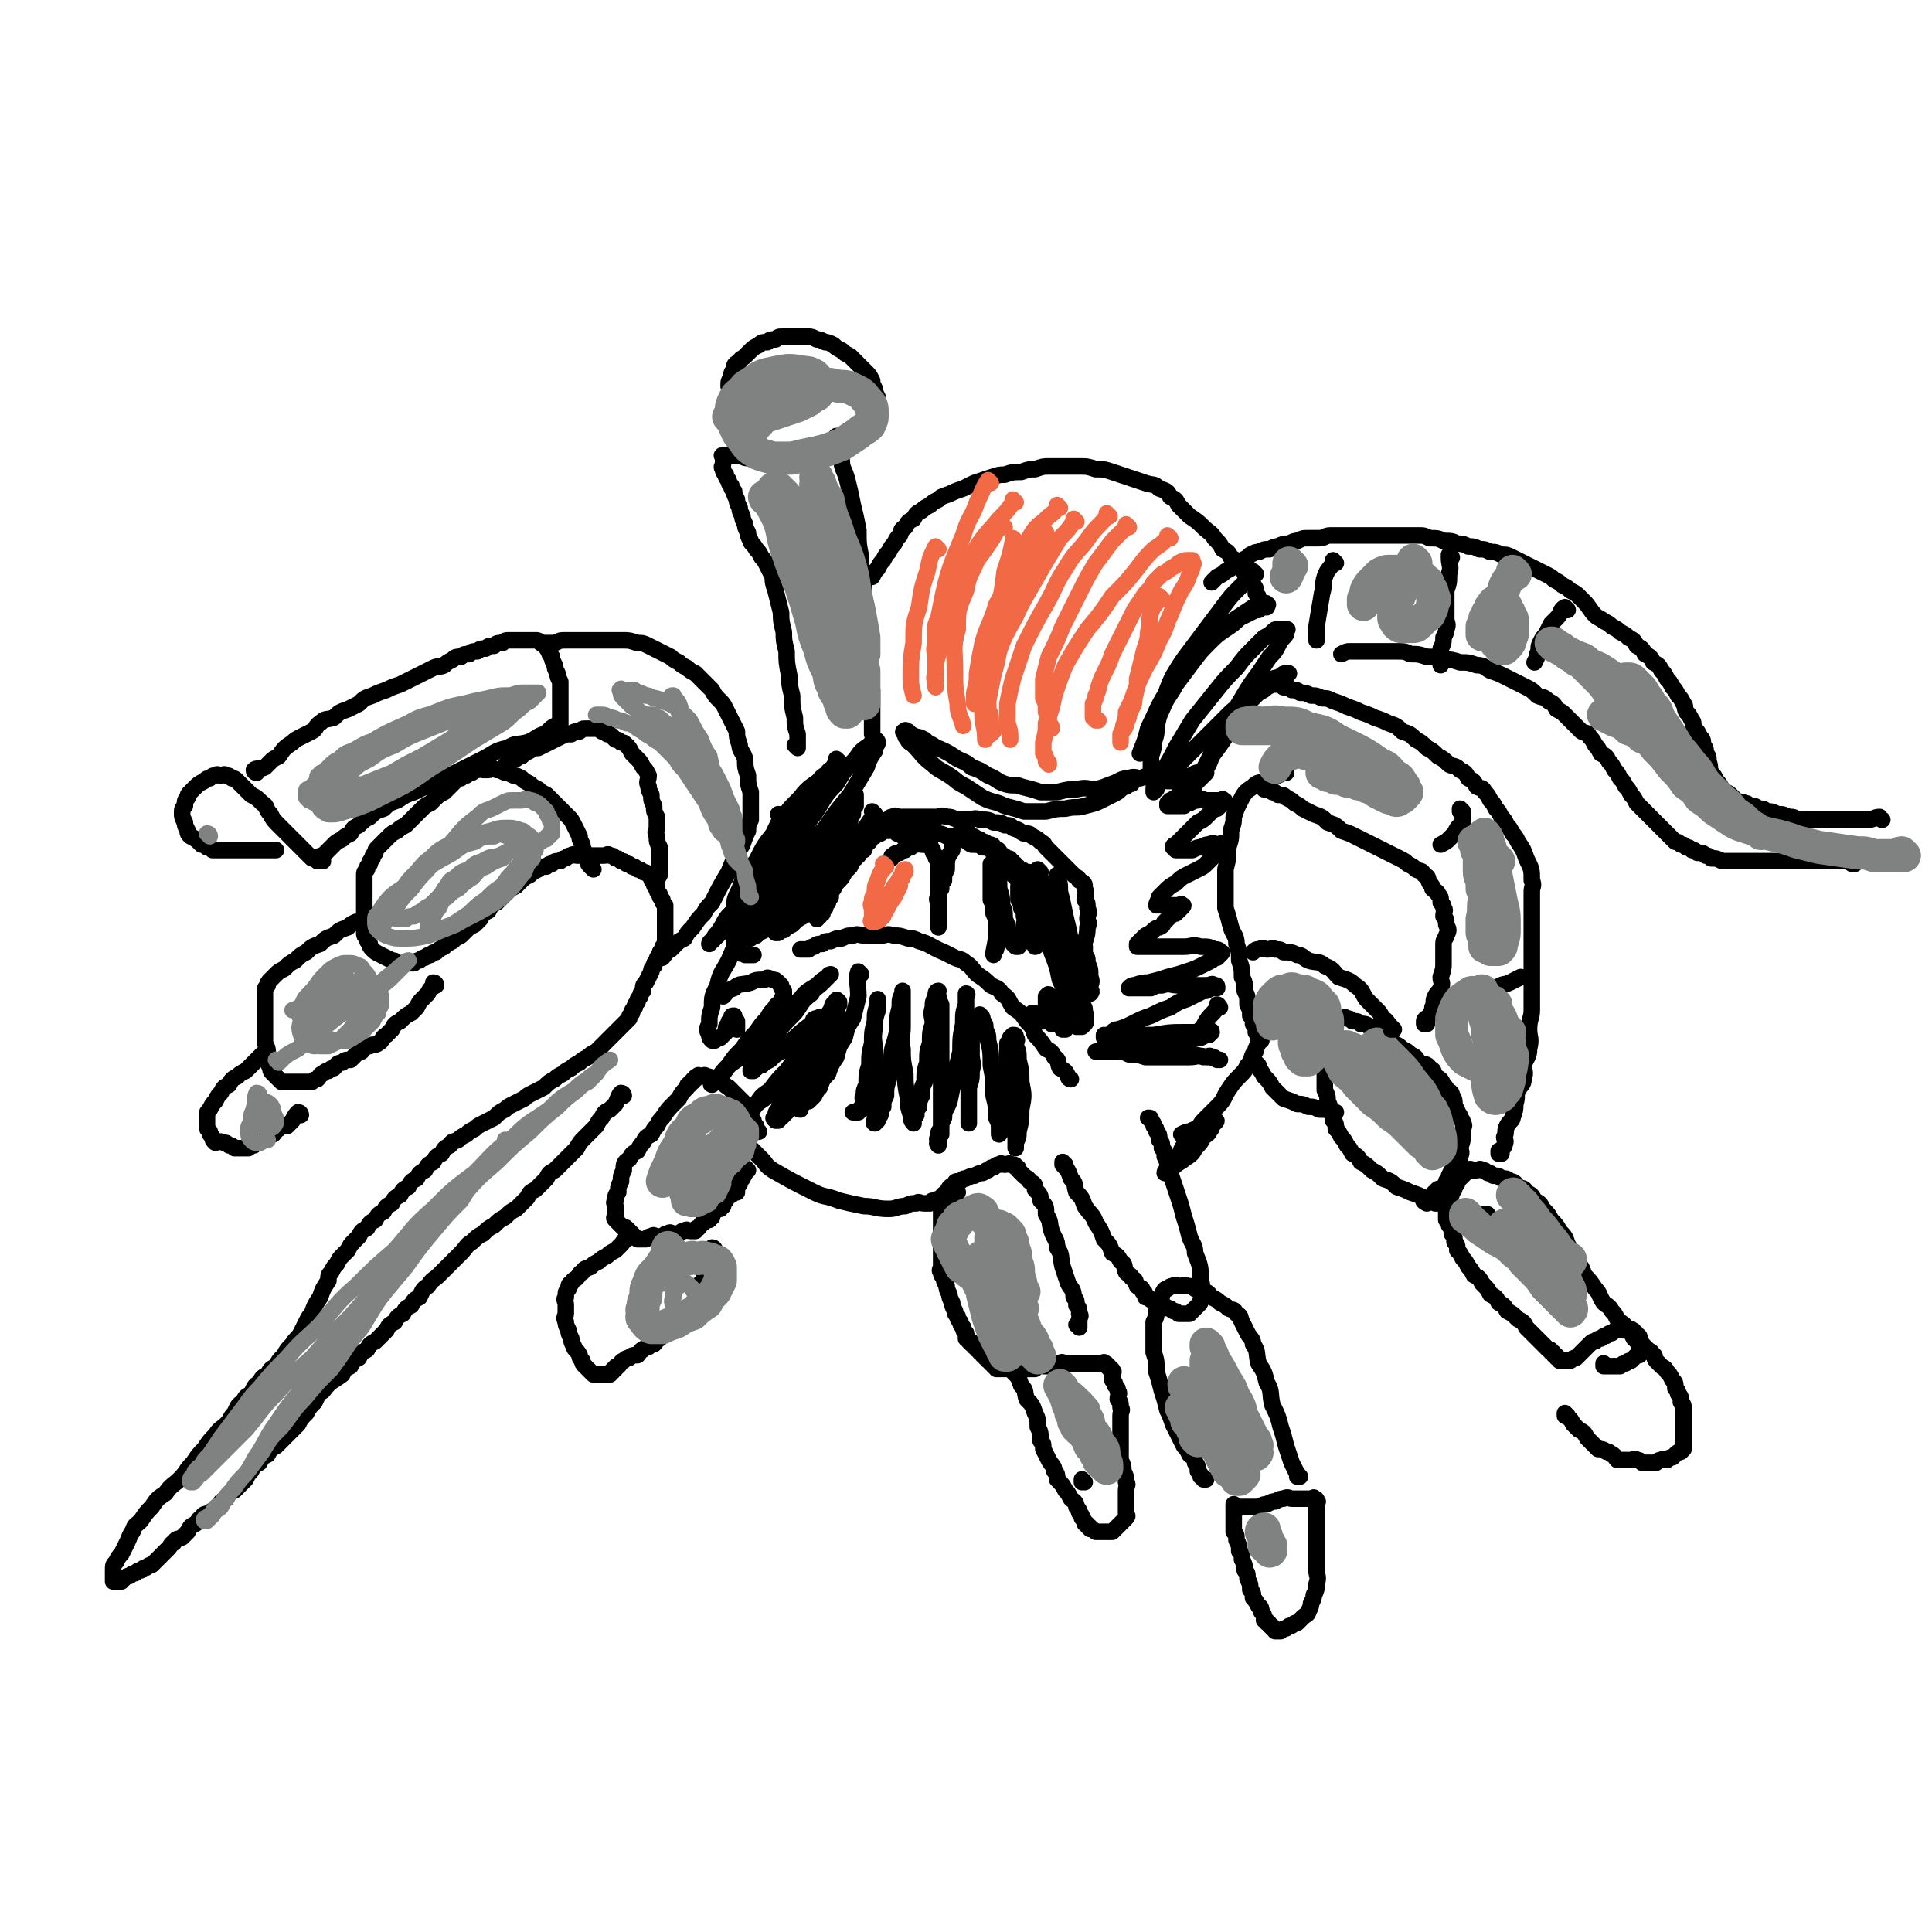 <svg viewBox='0 0 700 700' version='1.1' xmlns='http://www.w3.org/2000/svg' xmlns:xlink='http://www.w3.org/1999/xlink'><g fill='none' stroke='#000000' stroke-width='6' stroke-linecap='round' stroke-linejoin='round'><path d='M393,537c0,0 -1,-1 -1,-1 0,0 0,0 0,1 '/><path d='M368,497c0,0 -1,-1 -1,-1 0,0 0,0 0,1 0,0 0,0 0,0 2,2 2,2 3,5 2,2 1,2 2,5 2,2 2,2 3,5 1,2 1,2 1,5 1,2 1,2 1,5 1,1 1,1 1,3 1,2 1,2 2,4 1,2 2,2 2,4 1,1 1,1 1,3 2,2 2,2 3,4 1,1 1,1 2,3 1,1 2,1 2,3 1,1 1,1 1,2 1,1 1,1 1,2 1,1 1,1 1,2 1,0 1,0 1,1 1,0 1,0 1,1 1,0 1,0 2,1 1,0 1,0 1,0 1,0 1,0 1,0 1,0 1,0 1,0 1,0 1,0 1,0 1,0 1,0 1,0 1,0 1,0 1,0 1,-1 1,-1 1,-1 1,-1 1,-1 1,-1 1,-1 1,-1 1,-1 1,-1 1,-1 1,-1 1,-1 1,-1 1,-1 1,-1 0,-1 0,-1 0,-1 0,-1 0,-1 0,-1 0,-1 0,-2 0,-1 0,-1 0,-2 0,-1 0,-1 0,-2 0,-1 0,-1 0,-2 0,-2 1,-2 0,-3 0,-2 0,-2 -1,-4 0,-2 0,-2 -1,-4 0,-2 0,-2 0,-4 0,-2 0,-2 0,-4 0,-2 0,-2 0,-4 0,-2 0,-2 0,-4 0,-2 1,-2 0,-3 0,-2 0,-2 -1,-3 0,-2 1,-2 0,-3 0,-1 0,-1 -1,-2 0,-1 0,-1 -1,-2 0,-1 0,-1 0,-2 0,-1 1,-1 0,-1 0,-1 0,-1 -1,-1 0,-1 0,-1 -1,-1 0,-1 0,-1 -1,-1 0,-1 0,0 -1,0 0,0 0,0 -1,0 -2,0 -2,0 -4,0 -1,0 -1,0 -2,0 -1,0 -1,0 -2,0 -1,0 -1,0 -2,0 -1,0 -1,0 -2,0 -1,0 -1,-1 -2,0 -1,0 0,0 -2,1 0,0 -1,0 -2,0 -1,0 -1,0 -2,0 -1,0 -1,-1 -2,0 0,0 0,0 -1,1 0,0 0,0 -1,0 0,0 0,0 -1,0 0,0 0,0 -1,0 0,0 0,0 -1,0 0,0 0,0 -1,0 0,0 0,0 -1,0 0,0 0,0 -1,0 0,0 0,0 -1,0 0,0 0,0 -1,0 0,0 0,0 -1,0 0,0 0,0 -1,0 0,0 0,0 -1,0 0,0 0,0 -1,0 0,0 0,0 -1,0 0,-1 0,-1 -1,-1 0,-1 0,-1 -1,-1 0,-1 0,-1 -1,-1 0,-1 0,-1 -1,-1 0,-1 0,-1 -1,-1 0,-1 0,-1 -1,-1 0,-1 0,-1 -1,-1 0,-1 0,-1 -1,-1 0,-1 0,-1 -1,-1 0,-1 0,-1 -1,-1 0,-1 0,-1 -1,-1 0,-1 0,-1 0,-2 -1,-1 -1,-1 -1,-2 -1,-1 -1,-1 -1,-2 -1,-1 -1,-1 -1,-2 -1,-1 -1,-1 -1,-2 -1,-2 -1,-2 -1,-3 -1,-2 -1,-2 -1,-3 -1,-2 -1,-2 -1,-3 -1,-2 -1,-2 -1,-3 -1,-1 -1,-1 -1,-2 -1,-1 0,-1 0,-2 0,-1 0,-1 0,-2 0,-1 0,-1 0,-2 0,-1 0,-1 0,-2 0,-1 0,-1 0,-2 0,-1 0,-1 0,-2 0,-1 0,-1 0,-2 0,-1 0,-1 0,-2 0,-1 0,-1 0,-2 0,-1 0,-1 0,-2 0,-1 0,-1 0,-2 0,-1 0,-1 0,-1 0,-1 -1,-1 0,-2 0,-2 0,-3 2,-4 1,-2 1,-2 3,-3 0,-1 0,-1 2,-1 1,-1 1,-1 2,-1 2,-1 2,-1 3,-1 2,-1 2,-1 3,-1 2,-1 1,-1 2,-1 1,-1 1,-1 2,-1 1,-1 1,-1 2,-1 1,-1 1,0 2,0 1,0 2,-1 2,0 2,0 2,0 2,1 1,0 1,0 1,1 1,1 1,1 2,2 1,1 2,1 2,2 2,1 2,1 2,3 2,2 2,2 2,4 2,2 2,2 2,5 2,3 1,3 2,6 1,3 2,3 2,6 2,3 1,3 2,7 1,3 1,3 2,6 1,2 2,2 2,5 1,1 1,1 1,3 1,1 1,1 1,3 1,1 0,1 0,2 0,1 0,1 0,2 0,0 0,0 0,1 0,0 0,0 0,0 0,-1 0,-1 -1,-1 '/><path d='M271,424c0,0 -1,-1 -1,-1 0,0 0,0 1,1 0,0 0,0 0,0 -1,1 -1,1 -2,3 -1,1 -1,1 -1,2 -1,1 -1,1 -1,3 -1,0 -1,0 -2,1 -1,0 -2,1 -2,2 -1,1 -1,1 -1,2 -1,0 -1,0 -1,1 -1,0 -2,0 -2,1 -1,0 -1,1 -1,2 -1,0 -1,0 -1,1 -1,0 -1,0 -2,1 -1,0 -1,1 -2,2 -1,0 -1,0 -1,1 -1,0 -1,0 -2,0 -1,0 -1,-1 -2,0 -1,0 -1,0 -2,1 -1,0 -1,0 -2,0 -1,0 -1,-1 -2,0 -1,0 -1,0 -2,1 -1,0 -1,0 -2,0 -1,0 -1,-1 -2,0 -1,0 -1,0 -2,1 -1,0 -1,0 -2,0 -1,0 -1,0 -1,0 -1,-1 -1,-1 -1,-1 -1,-1 -1,-1 -1,-1 -1,-1 -1,-1 -1,-1 -1,-1 -1,-1 -1,-1 -1,-1 -1,0 -1,0 -1,-1 -1,-1 -1,-1 -1,-1 -1,-1 -1,-1 -1,-1 -1,-1 -1,-1 -1,-1 0,-1 0,-1 0,-1 0,-1 0,-2 0,-1 0,-1 0,-2 0,-1 -1,-1 0,-2 0,-2 0,-2 1,-3 0,-2 0,-2 1,-4 0,-2 0,-2 1,-4 0,-2 0,-3 2,-4 1,-2 1,-2 3,-3 1,-2 1,-2 2,-3 1,-2 1,-2 3,-3 1,-2 1,-2 2,-3 1,-2 1,-2 2,-3 2,-3 2,-3 4,-5 1,-1 1,-1 2,-2 1,-2 1,-2 3,-4 0,-1 0,-1 1,-1 0,-1 0,-1 1,-1 0,-1 0,-1 1,-1 0,-1 0,-1 1,-1 0,-1 0,0 1,0 1,0 1,-1 2,0 1,0 1,0 2,1 1,0 1,0 3,1 1,0 1,1 3,2 1,1 1,1 2,2 1,1 1,1 2,2 1,1 1,1 2,2 0,1 0,1 1,2 0,1 0,1 1,2 0,1 0,1 1,2 0,1 0,1 1,2 0,1 0,1 1,2 '/><path d='M259,453c0,0 -1,-1 -1,-1 0,0 1,0 1,1 -1,2 -1,2 -2,4 -1,1 -1,1 -1,3 -1,2 -1,2 -1,4 -1,1 -2,1 -2,3 -1,1 0,2 -1,4 -1,1 -1,1 -2,2 -2,1 -2,1 -3,3 -1,0 -1,1 -1,2 -1,1 -1,1 -2,2 -1,1 -1,1 -2,3 -2,1 -2,0 -3,2 -1,0 -1,1 -2,2 -1,0 -1,0 -2,1 -1,0 -1,0 -2,1 -1,0 -1,1 -2,2 -2,0 -2,0 -3,1 -1,0 -1,0 -2,1 -1,0 -1,1 -2,2 -1,0 -1,0 -1,1 -1,0 -1,0 -1,1 -1,0 -1,0 -1,1 -1,0 -1,0 -1,0 -1,0 -1,0 -1,0 -1,0 -1,0 -1,0 -1,0 -1,0 -1,0 -1,0 -1,0 -1,0 -1,0 -1,0 -1,0 -1,-1 -1,-1 -1,-1 -1,-1 -1,-1 -1,-1 -1,-1 -1,-1 -1,-1 -1,-1 -1,-1 -1,-2 -1,-1 -1,-1 -1,-2 -1,-2 -2,-2 -2,-3 -1,-2 -1,-2 -1,-3 -1,-2 -1,-2 -1,-3 -1,-2 -1,-2 -1,-3 -1,-2 0,-2 0,-3 0,-2 0,-2 0,-3 0,-2 -1,-2 0,-3 0,-2 0,-2 1,-3 0,-1 0,-2 1,-2 1,-2 1,-1 2,-2 1,-1 1,-2 2,-2 1,-2 1,-1 3,-2 1,-1 1,-1 3,-2 1,-1 1,-1 3,-2 1,-1 1,-1 3,-2 1,-1 1,-1 2,-2 1,-1 1,-2 2,-2 1,-1 1,-1 2,-1 '/><path d='M226,397c0,0 0,-1 -1,-1 -1,1 -1,2 -2,4 -1,1 -1,1 -2,2 -2,1 -2,1 -3,3 -1,1 -1,1 -2,3 -2,2 -2,2 -4,4 -2,2 -2,2 -3,4 -2,2 -2,2 -4,4 -2,2 -2,2 -4,4 -2,1 -2,1 -3,3 -2,2 -2,2 -4,4 -2,1 -2,1 -3,3 -2,2 -2,2 -4,4 -2,1 -2,1 -4,3 -2,1 -2,1 -4,3 -2,1 -2,1 -4,3 -2,1 -2,1 -4,3 -2,1 -2,2 -4,4 -2,2 -2,2 -4,4 -2,2 -2,2 -4,4 -2,2 -2,1 -4,4 -2,1 -2,2 -3,4 -2,1 -2,1 -3,3 -2,1 -2,1 -3,3 -2,1 -2,1 -3,3 -2,1 -2,1 -3,3 -2,2 -2,2 -4,4 -2,1 -2,1 -3,3 -2,1 -2,1 -3,3 -2,1 -2,1 -3,3 -2,1 -2,1 -3,3 -4,3 -4,2 -7,6 -2,1 -2,2 -3,4 -2,2 -2,2 -3,4 -2,2 -2,2 -3,4 -2,2 -2,2 -4,4 -2,2 -2,2 -4,4 -2,1 -2,1 -3,3 -2,1 -2,1 -3,3 -2,1 -2,1 -3,3 -1,1 -1,1 -2,3 -1,1 -1,1 -2,2 -1,1 -1,1 -2,2 -2,1 -2,1 -3,3 -2,1 -2,1 -3,3 -1,1 -2,1 -3,2 -2,1 -2,0 -3,2 -1,0 -1,1 -2,2 -2,1 -2,1 -3,3 -1,1 -1,1 -2,2 -2,1 -2,0 -3,2 -1,0 -1,1 -2,2 -1,1 -1,1 -2,2 -1,1 -1,1 -2,2 -1,1 -1,1 -2,2 -1,0 -1,0 -2,1 -1,0 -1,0 -2,1 -1,0 -1,0 -2,1 -1,0 -1,0 -2,1 -1,0 -1,0 -2,1 -1,0 0,0 -1,1 0,0 -1,0 -1,0 -1,0 -1,0 -1,0 -1,0 -1,0 -1,0 0,-1 0,-1 0,-1 0,-1 0,-1 0,-1 0,-1 0,-1 0,-2 0,-2 0,-2 1,-3 1,-2 1,-2 2,-3 1,-2 1,-2 2,-4 1,-2 1,-3 2,-4 1,-3 1,-2 3,-4 2,-3 2,-3 4,-5 2,-3 2,-3 5,-5 2,-3 3,-3 5,-5 3,-3 2,-3 5,-6 2,-3 2,-3 4,-5 2,-3 2,-3 4,-5 2,-3 2,-2 4,-4 2,-2 1,-2 3,-4 1,-2 1,-3 3,-4 1,-2 1,-2 3,-3 1,-2 1,-3 3,-4 1,-2 1,-2 3,-3 1,-2 1,-2 3,-3 1,-2 1,-2 3,-4 1,-2 1,-2 3,-4 1,-2 2,-2 3,-4 1,-2 1,-2 2,-4 1,-2 1,-2 2,-3 1,-3 1,-3 3,-6 1,-3 1,-3 3,-6 0,-2 0,-2 1,-3 1,-2 1,-2 2,-3 1,-2 1,-2 2,-3 1,-1 1,-1 2,-2 1,-2 1,-2 2,-3 1,-1 1,-1 2,-2 1,-2 1,-2 3,-3 1,-2 1,-2 3,-3 1,-2 1,-2 3,-3 1,-2 1,-2 3,-3 1,-2 1,-2 3,-3 1,-2 1,-2 3,-3 1,-2 1,-2 3,-3 1,-2 1,-2 3,-3 1,-2 1,-2 3,-3 1,-2 1,-2 3,-3 1,-2 1,-2 3,-3 1,-2 1,-1 3,-2 1,-1 1,-1 3,-2 1,-1 1,-1 3,-2 1,-1 1,-1 3,-2 2,-1 2,-1 4,-2 2,-2 2,-2 4,-3 1,-1 1,-1 3,-2 2,-1 2,-1 4,-2 1,-1 1,-1 3,-2 2,-1 2,-1 4,-2 2,-2 2,-2 4,-3 1,-1 1,-1 3,-2 1,-1 1,-1 3,-2 1,-1 1,-1 3,-2 1,-1 1,-1 3,-2 1,-1 1,-1 3,-2 1,-1 1,-1 2,-2 1,-1 1,-1 2,-2 1,-1 1,-1 2,-2 1,-1 1,-1 2,-2 1,-1 1,-1 2,-2 1,-1 1,-1 2,-2 0,-1 0,-1 1,-2 0,-1 0,-1 1,-2 0,-1 0,-1 1,-2 0,-1 0,-1 1,-2 0,-1 0,-1 1,-2 0,-2 0,-2 1,-3 1,-2 1,-2 2,-4 0,-1 0,-1 1,-2 0,-1 0,-1 1,-2 0,-1 0,-1 1,-2 0,-1 0,-1 1,-2 0,-1 0,-1 1,-2 0,-1 0,-1 0,-2 0,-1 0,-1 0,-2 0,-1 0,-1 0,-2 0,-2 0,-2 0,-3 0,-2 0,-2 0,-3 0,-1 0,-1 0,-2 -1,-1 -1,-1 -1,-2 -1,-1 -1,-1 -1,-2 -1,-1 -1,-1 -1,-2 -1,-1 -1,-1 -1,-2 -1,-1 -1,-1 -1,-2 -1,-1 -1,-1 -1,-1 -1,-1 -1,-1 -2,-1 -1,-1 -1,-1 -2,-1 -1,-1 -1,-1 -2,-1 -1,-1 -1,-1 -2,-1 -1,-1 -1,-1 -2,-1 -1,-1 -1,-1 -2,-1 -1,-1 -1,-1 -2,-1 -1,-1 -1,0 -2,0 -1,0 -1,0 -2,0 -1,0 -1,0 -2,0 -1,0 -1,0 -2,0 -1,0 -1,0 -2,0 -1,0 -1,0 -2,0 -1,0 -1,-1 -2,0 -1,0 -1,0 -2,1 -1,0 -1,0 -2,1 -2,0 -2,0 -3,1 -1,0 -1,0 -2,1 -2,0 -2,0 -3,1 -2,1 -2,1 -3,2 -2,1 -2,1 -3,2 -1,1 -1,1 -2,2 -2,1 -2,1 -3,2 -1,1 -1,1 -2,2 -1,1 -1,1 -2,2 -2,1 -2,1 -3,3 -2,1 -2,1 -3,3 -1,1 -1,1 -2,2 -2,1 -2,1 -3,2 -1,1 -1,1 -2,2 -2,1 -2,1 -3,2 -2,1 -2,1 -3,2 -2,1 -2,1 -3,2 -1,0 -1,0 -2,1 -1,0 -1,0 -2,1 -1,0 -1,0 -2,1 -1,0 -1,0 -2,1 -1,0 -1,0 -2,0 -1,0 -1,0 -2,0 -1,0 -1,0 -2,0 -1,-1 -1,-1 -2,-1 -2,-1 -2,-1 -4,-2 -2,-1 -2,-1 -3,-2 -1,-1 -1,-1 -1,-2 -1,-1 -1,-1 -1,-2 -1,-1 -1,-1 -1,-2 0,-1 0,-1 0,-2 0,-1 0,-1 0,-2 0,-1 0,-1 0,-2 0,-2 0,-2 0,-3 0,-1 0,-1 0,-2 0,-1 0,-1 0,-2 0,-1 0,-1 0,-2 0,-1 0,-1 0,-2 0,-1 0,-1 0,-2 0,-1 0,-1 0,-2 0,-1 0,-1 1,-2 0,-1 0,-1 1,-2 0,-1 0,-1 1,-2 0,-1 0,-1 1,-2 0,-1 0,-1 1,-2 1,-1 1,-1 2,-2 1,-1 1,-1 2,-2 1,-1 1,-1 3,-2 1,-1 1,-1 3,-2 1,-1 1,-1 2,-2 1,-1 1,-1 2,-2 1,-1 1,-1 2,-2 1,-1 1,-1 3,-2 1,-1 1,-1 2,-2 1,-1 1,-1 3,-2 1,-1 1,-1 2,-2 1,-1 1,-1 2,-2 1,-1 1,-1 2,-1 1,-1 1,-1 2,-1 1,-1 1,-1 2,-1 1,-1 1,-1 2,-1 1,-1 1,0 2,0 1,0 1,0 2,0 1,0 1,-1 3,0 1,0 1,0 3,1 1,0 1,0 3,1 1,0 1,0 3,1 1,1 1,1 3,2 1,1 1,1 3,2 1,1 1,1 3,2 1,1 1,1 2,2 1,1 1,1 2,2 1,1 1,1 2,2 1,1 1,1 2,2 1,1 1,1 2,3 1,2 1,2 2,4 0,1 0,1 1,3 0,1 0,1 1,3 0,1 0,1 1,3 0,1 0,1 1,2 0,0 0,0 1,1 '/><path d='M238,321c0,0 -1,-1 -1,-1 0,0 0,0 1,1 0,0 0,0 0,0 0,0 -1,0 -1,-1 0,-1 1,-1 2,-3 0,-2 0,-2 0,-3 0,-2 0,-2 0,-4 0,-2 0,-2 0,-3 -1,-2 -1,-2 -1,-4 -1,-2 0,-2 0,-3 0,-2 0,-2 0,-4 -1,-2 -1,-2 -1,-4 -1,-2 -1,-2 -1,-4 -1,-2 -1,-2 -1,-3 -1,-2 0,-2 0,-4 -1,-2 -1,-2 -2,-3 -1,-2 -1,-2 -2,-3 -1,-1 -1,-1 -2,-2 -1,-2 -1,-2 -2,-3 -1,-1 -1,-1 -2,-1 -1,-1 -1,-1 -2,-1 -1,-1 -1,-1 -1,-1 -1,-1 -1,-1 -2,-1 -1,-1 -1,-1 -2,-1 -1,-1 -1,-1 -2,-1 -1,0 -1,0 -2,0 -1,0 -1,0 -2,0 -1,0 -1,0 -2,1 -2,0 -2,0 -3,1 -2,0 -2,0 -4,1 -2,1 -2,1 -4,2 -2,1 -2,1 -4,2 -2,0 -2,0 -3,1 -2,1 -2,1 -3,2 -1,0 -1,0 -2,1 -1,0 -1,0 -2,1 -1,0 -1,0 -1,1 -1,0 -1,0 -1,1 '/><path d='M158,357c0,0 -1,-1 -1,-1 0,0 1,0 1,1 0,0 0,0 0,0 -2,1 -2,1 -3,3 -1,1 -1,1 -2,2 -1,1 -1,1 -2,3 -1,1 -1,1 -2,2 -2,1 -2,1 -4,3 -2,1 -2,1 -3,3 -1,1 -1,1 -2,2 -2,1 -1,2 -3,3 -1,1 -2,0 -3,1 -2,0 -2,1 -3,2 -1,0 -1,0 -2,1 -1,1 -1,1 -2,2 -2,0 -2,0 -3,1 -2,0 -2,1 -3,2 -1,0 -1,0 -2,1 -1,0 -1,0 -2,1 -1,0 -1,1 -2,2 -1,0 -1,0 -2,1 -1,0 -1,0 -2,0 -1,0 -1,0 -2,0 -1,0 -1,0 -2,0 -1,0 -1,0 -2,0 -1,0 -1,0 -1,0 -1,0 -1,0 -1,0 -1,0 -1,0 -1,0 -1,-1 -1,-1 -1,-1 -1,-1 -1,-1 -1,-1 -1,-1 -1,-1 -1,-1 -1,-1 -1,-1 -1,-2 -1,-2 -1,-2 -1,-3 0,-2 0,-2 0,-3 0,-2 -1,-2 -1,-4 0,-2 0,-2 0,-4 0,-2 0,-2 0,-3 0,-2 0,-2 0,-3 0,-3 0,-3 0,-6 0,-1 0,-1 0,-2 0,-1 0,-1 1,-2 0,-1 0,-1 1,-2 1,-1 1,-1 2,-2 1,-1 1,-1 3,-2 2,-2 2,-2 4,-3 2,-2 2,-2 4,-3 2,-2 2,-2 5,-3 2,-2 2,-2 5,-3 2,-2 2,-2 5,-3 1,-1 1,-1 3,-2 '/><path d='M109,404c0,0 0,-1 -1,-1 -1,1 -1,1 -2,3 -1,1 -1,1 -2,2 -1,0 -2,0 -3,1 -1,0 -1,1 -2,2 -1,0 -1,0 -2,1 -2,1 -2,1 -3,2 -1,0 -1,0 -2,1 -1,0 -1,0 -2,1 -2,0 -2,0 -3,0 -1,0 -1,0 -2,0 -1,-1 -1,-1 -2,-1 -1,-1 -1,-1 -2,-1 -2,-1 -2,0 -3,0 -1,-1 -1,-1 -1,-2 -1,-1 -1,-1 -1,-2 -1,-1 -1,-1 -1,-2 0,-1 0,-1 0,-2 0,-1 0,-1 0,-2 0,-1 0,-1 1,-2 1,-2 1,-2 2,-3 1,-2 1,-2 2,-3 1,-2 1,-2 3,-3 1,-2 1,-2 3,-3 1,-1 1,-1 3,-2 1,-1 1,-1 2,-2 1,-1 1,-1 2,-2 1,-1 1,-1 2,-2 '/><path d='M77,308c0,0 0,-1 -1,-1 0,0 1,0 1,1 0,0 0,0 0,0 2,0 2,0 5,0 2,0 2,0 4,0 1,0 1,0 3,0 2,0 2,0 4,0 1,0 1,0 2,0 1,0 1,0 3,0 0,0 0,0 1,0 0,0 1,0 1,0 0,0 -1,0 -1,0 -1,0 -1,0 -2,0 -2,0 -2,0 -3,0 -2,0 -2,0 -3,0 -2,0 -2,0 -3,0 -2,0 -2,0 -4,0 -2,0 -2,0 -3,0 -2,0 -2,0 -3,0 -2,-1 -2,-1 -3,-1 -1,-1 -1,-1 -2,-1 -2,-2 -2,-2 -4,-3 -1,-1 -1,-1 -1,-2 -1,-2 -1,-2 -1,-3 -1,-2 -1,-2 -1,-3 0,-2 0,-2 1,-3 0,-2 0,-2 1,-3 0,-1 0,-1 1,-2 1,-1 1,-1 2,-2 1,-1 1,-1 3,-2 1,-1 1,-1 2,-1 1,-1 1,-1 2,-1 1,-1 1,0 2,0 1,0 1,-1 2,0 1,0 1,0 2,1 1,0 1,0 2,1 1,1 1,1 2,2 1,1 1,1 3,3 2,1 2,1 4,3 2,1 1,2 3,4 1,2 1,2 3,4 1,1 1,1 3,3 1,1 1,1 3,3 1,1 1,1 2,2 1,1 1,1 2,2 1,1 1,1 2,2 1,0 1,0 2,1 0,0 0,0 1,0 0,0 0,0 1,0 '/><path d='M93,280c0,0 0,-1 -1,-1 0,0 1,0 1,1 0,0 0,0 0,0 0,0 -1,0 -1,-1 1,-1 2,0 4,-1 1,-1 1,-1 2,-2 1,-1 1,-1 3,-2 2,-3 2,-3 5,-5 1,-1 1,-1 3,-2 2,-1 2,-1 4,-2 2,-1 1,-2 3,-3 2,-2 2,-1 5,-2 2,-2 2,-2 5,-3 2,-1 2,-1 4,-2 2,-2 2,-2 5,-3 2,-1 2,-1 5,-2 2,-1 2,-1 5,-2 2,-1 2,-1 4,-2 2,-1 2,-1 4,-2 2,-1 2,-1 4,-2 2,-1 2,0 4,-1 1,-1 1,-1 3,-2 1,-1 1,-1 3,-1 1,-1 1,-1 3,-1 1,-1 1,-1 3,-1 1,-1 1,-1 3,-1 1,-1 1,-1 3,-1 1,-1 1,-1 3,-1 1,-1 1,-1 3,-1 1,0 1,0 3,0 1,0 1,0 2,0 1,0 1,0 2,0 1,0 1,0 2,0 1,0 1,0 2,1 1,0 1,0 2,1 0,1 0,1 1,2 0,1 0,1 1,2 0,1 0,1 1,3 0,1 0,1 1,3 0,1 0,1 1,3 0,1 0,1 0,3 0,1 0,1 0,3 0,1 0,1 0,3 0,1 0,1 0,3 0,1 0,1 0,2 0,0 0,0 0,1 0,0 0,0 0,1 '/><path d='M202,264c0,0 -1,-1 -1,-1 0,0 0,0 1,1 0,0 0,0 0,0 0,0 0,-1 -1,-1 -2,1 -2,2 -4,3 -3,1 -3,2 -6,3 -4,1 -4,0 -7,2 -5,1 -5,2 -9,4 -4,2 -4,2 -8,4 -4,2 -4,2 -8,4 -5,2 -5,2 -9,4 -3,1 -3,1 -6,3 -3,1 -3,1 -5,3 -3,1 -3,1 -5,3 -2,1 -2,1 -4,3 -2,1 -2,1 -3,3 -2,1 -2,1 -3,2 -2,1 -2,1 -3,2 -1,1 -1,1 -2,2 -1,1 -1,1 -2,2 -1,0 -1,0 -2,1 '/><path d='M240,347c0,0 -1,-1 -1,-1 0,0 0,1 1,1 1,-1 1,-2 3,-3 1,-1 1,-1 2,-2 1,-1 1,-1 3,-2 1,-2 1,-2 3,-4 2,-3 2,-3 4,-5 1,-2 1,-2 3,-4 3,-6 3,-6 6,-11 2,-5 2,-5 5,-10 1,-3 1,-3 2,-5 0,-2 0,-2 1,-4 0,-3 0,-3 0,-5 0,-3 0,-3 0,-5 -1,-3 -1,-3 -1,-6 -1,-3 -1,-3 -1,-6 -1,-3 -2,-3 -2,-5 -1,-3 -1,-3 -1,-5 -1,-2 -1,-2 -2,-4 -1,-2 -1,-2 -2,-4 -1,-2 -1,-2 -2,-3 -2,-2 -2,-2 -3,-4 -2,-2 -2,-2 -3,-3 -2,-2 -2,-2 -3,-3 -2,-1 -2,-1 -3,-2 -2,-1 -2,-1 -3,-2 -2,-1 -2,-1 -3,-2 -2,-1 -2,-1 -4,-2 -2,-1 -2,-1 -4,-2 -2,-1 -2,-1 -4,-1 -3,-1 -3,-1 -5,-1 -3,0 -3,0 -5,0 -2,0 -2,0 -4,0 -2,0 -2,0 -4,0 -2,0 -2,0 -4,0 -2,0 -2,0 -4,0 -2,0 -2,0 -4,1 -2,0 -2,0 -3,0 -1,0 -1,0 -2,0 '/><path d='M289,271c0,0 -1,-1 -1,-1 0,0 0,0 1,1 0,0 0,0 0,0 0,0 -1,-1 -1,-1 0,0 1,1 1,1 0,-2 0,-3 0,-5 -1,-3 -1,-3 -1,-6 -1,-4 -1,-4 -1,-8 -1,-4 -1,-4 -1,-7 -1,-5 -1,-5 -1,-9 -1,-4 -1,-4 -1,-7 -1,-4 -1,-4 -1,-7 -1,-4 -1,-4 -2,-8 -1,-3 -1,-3 -1,-5 -1,-2 -1,-2 -2,-4 -1,-2 -1,-2 -2,-3 -1,-2 -1,-2 -2,-3 -1,-2 -2,-2 -2,-3 -1,-2 -1,-2 -1,-3 -1,-2 -1,-2 -1,-3 -1,-2 -1,-2 -1,-3 -1,-2 -1,-2 -1,-3 -1,-2 -1,-2 -1,-3 -1,-2 -1,-2 -1,-3 -1,-1 -1,-1 -1,-2 -1,-1 -1,-1 -1,-2 -1,-1 -1,-1 -1,-2 -1,-1 -1,-1 -1,-2 -1,-1 0,-1 0,-2 0,-1 0,-1 0,-1 0,-1 0,-1 0,-1 0,-1 -1,-1 0,-1 0,0 0,0 1,0 0,0 0,0 1,0 1,0 1,0 2,0 1,0 1,0 2,0 1,0 1,1 3,1 1,0 1,0 3,0 1,0 1,0 3,0 1,0 1,0 3,0 1,0 1,0 3,0 3,0 3,0 7,0 2,0 2,-1 4,-1 2,-1 2,-1 4,-1 2,-1 2,-1 5,-2 2,-1 2,-1 4,-2 2,-1 2,-1 4,-2 1,-1 1,-2 3,-3 1,-1 1,-1 2,-2 0,-2 0,-2 1,-3 0,-2 0,-2 1,-3 0,-2 0,-2 0,-3 -1,-2 -1,-2 -1,-3 -1,-2 -1,-2 -1,-3 -1,-2 -1,-2 -2,-3 -2,-2 -2,-2 -3,-3 -2,-2 -2,-2 -3,-3 -2,-1 -2,-1 -3,-2 -2,-1 -2,-1 -3,-2 -2,-1 -2,-1 -3,-1 -2,-1 -2,-1 -3,-1 -2,-1 -2,-1 -3,-1 -2,0 -2,0 -3,0 -2,0 -2,0 -3,0 -2,0 -2,0 -3,0 -2,0 -2,0 -3,1 -2,0 -2,0 -3,1 -2,0 -2,0 -3,1 -2,1 -2,1 -3,2 -1,1 -1,1 -2,2 -1,1 -2,1 -2,2 -2,1 -2,1 -2,3 -1,1 -1,1 -1,3 -1,1 -1,1 -1,3 '/><path d='M304,159c0,0 -1,-1 -1,-1 0,4 1,5 2,9 0,3 1,3 2,7 1,4 1,4 2,9 1,4 1,4 2,9 0,5 0,5 1,10 0,5 0,5 1,10 0,4 0,4 1,8 0,3 0,3 1,6 0,2 0,2 0,5 0,2 0,2 0,5 0,2 0,2 0,4 0,2 -1,2 0,5 0,2 0,2 1,5 0,2 0,2 0,4 0,2 0,2 0,4 0,1 0,1 0,3 0,1 0,1 0,2 0,1 0,1 0,2 0,0 0,0 0,1 0,0 0,0 0,0 '/><path d='M448,547c0,0 -1,-1 -1,-1 0,0 0,0 0,1 0,0 0,0 0,0 0,2 0,2 0,4 0,2 0,2 0,4 1,1 1,1 1,3 1,2 1,2 1,4 1,1 1,1 1,3 1,2 1,2 1,4 1,1 1,1 1,3 1,2 1,2 1,4 1,1 1,1 1,3 1,1 1,1 2,3 1,0 1,1 1,2 1,1 1,1 1,3 1,0 1,0 1,1 1,0 1,0 1,1 1,0 1,0 1,1 1,0 1,0 1,1 1,0 1,0 2,0 1,-1 1,-1 2,-1 1,-1 1,-1 2,-1 1,-1 1,-1 2,-1 1,-1 1,-1 2,-2 1,-1 2,-1 2,-2 1,-2 1,-2 1,-3 1,-2 1,-2 1,-3 1,-2 1,-2 1,-4 1,-3 0,-3 0,-5 0,-3 0,-3 0,-5 0,-2 0,-2 0,-4 0,-2 0,-2 0,-4 0,-2 0,-2 0,-3 0,-2 0,-2 0,-3 0,-1 0,-1 0,-2 0,-1 0,-1 0,-1 0,-1 0,-1 0,-1 0,-1 0,-1 0,-1 0,-1 1,-1 0,-1 0,-1 0,-1 -1,-1 0,-1 0,0 -1,0 0,0 0,0 -1,0 -1,0 -1,0 -2,0 -1,0 -1,0 -2,0 -1,0 -1,0 -2,0 -1,0 -1,-1 -3,0 -1,0 -1,0 -3,1 -1,0 -1,0 -3,1 -1,0 -1,0 -3,1 -1,0 -1,0 -2,0 -1,0 -1,0 -2,0 0,0 0,0 -1,0 0,0 0,0 -1,0 0,0 0,0 -1,0 0,0 0,0 -1,0 0,0 0,0 -1,0 0,0 0,0 0,0 0,-1 0,-1 0,-1 '/><path d='M471,535c0,0 -1,-1 -1,-1 0,0 0,0 0,1 0,0 0,0 0,0 1,0 0,0 0,-1 -1,-2 -1,-2 -2,-4 -1,-3 -1,-3 -2,-6 -1,-4 -1,-4 -2,-7 -1,-4 -1,-4 -3,-8 -1,-4 0,-5 -2,-8 -1,-4 -1,-4 -3,-7 -1,-4 0,-4 -2,-7 0,-2 -1,-2 -2,-4 -1,-2 -1,-2 -2,-4 -1,-2 0,-2 -2,-3 -1,-2 -1,-1 -3,-2 -1,-1 -1,-1 -3,-2 -1,-1 -1,-1 -3,-2 -1,-1 -1,-2 -3,-2 -1,-1 -1,-1 -3,-1 -1,-1 -1,-1 -3,-1 -1,-1 -1,0 -3,0 -1,0 -1,-1 -2,0 -1,0 -1,0 -2,1 -1,0 -1,0 -2,2 0,1 0,1 -1,3 0,1 0,1 -1,3 0,2 0,2 -1,4 0,2 0,2 0,5 0,3 0,3 0,6 1,3 1,3 1,7 1,3 1,3 2,7 1,3 1,3 2,7 1,2 1,2 2,5 1,2 1,2 2,4 1,2 1,2 2,4 1,1 1,1 2,3 1,1 2,1 2,3 1,1 1,1 1,3 1,1 1,1 1,2 1,0 1,0 1,1 1,0 1,0 1,0 '/><path d='M386,422c0,0 -1,-1 -1,-1 0,0 0,0 0,1 0,0 0,0 0,0 2,2 2,2 3,5 2,2 1,2 2,5 2,2 2,2 3,5 2,3 3,3 4,6 2,3 2,3 3,6 2,2 2,2 3,5 2,1 2,1 3,3 2,1 1,2 2,4 1,1 2,1 2,2 2,1 1,1 2,3 1,1 2,0 2,2 1,0 1,1 1,2 1,0 1,0 2,1 1,0 1,0 2,1 1,0 1,0 2,1 1,0 1,0 2,1 1,0 1,0 2,1 1,0 1,0 2,1 1,0 1,0 2,0 1,0 1,0 1,0 1,0 1,0 1,0 1,-1 1,-1 1,-1 1,-1 1,-1 1,-1 1,-1 1,-1 1,-1 1,-1 1,-1 1,-2 1,-2 0,-2 0,-3 0,-2 1,-2 0,-4 0,-5 0,-5 -2,-10 0,-3 -1,-3 -2,-6 -1,-4 -1,-4 -2,-7 -1,-4 -1,-4 -2,-7 -1,-3 -1,-3 -2,-6 -1,-3 -1,-3 -2,-5 0,-2 0,-2 -1,-4 0,-2 0,-2 -1,-3 0,-2 0,-2 -1,-3 0,-2 0,-2 -1,-3 0,-1 0,-1 -1,-2 0,-1 0,-1 -1,-2 0,-1 0,-1 -1,-1 '/><path d='M272,416c0,0 -1,-1 -1,-1 0,0 0,0 1,1 0,0 0,0 0,0 2,2 2,2 4,4 2,2 1,2 4,4 7,4 7,4 15,8 4,2 4,1 9,3 4,1 4,1 9,2 4,0 4,1 9,1 3,0 3,-1 6,-1 2,-1 2,-1 4,-1 1,-1 1,0 3,0 1,0 1,0 2,0 1,-1 0,-1 2,-1 0,-1 1,0 2,0 1,-1 1,-1 2,-1 1,-1 1,-1 2,-1 1,-1 1,-1 2,-1 '/><path d='M568,513c0,0 -1,-1 -1,-1 0,0 0,0 0,1 0,0 0,0 0,0 1,0 0,-1 0,-1 0,0 0,0 0,1 2,1 2,1 3,3 1,1 1,1 2,2 2,1 2,1 3,3 1,1 1,1 2,2 1,1 1,1 2,2 1,0 2,0 3,1 1,0 1,0 2,1 1,0 1,1 2,2 1,0 1,0 2,0 2,0 2,0 3,0 1,0 1,-1 2,0 1,0 1,0 2,1 1,0 1,0 2,0 2,0 2,0 3,0 1,-1 1,-1 2,-1 1,-1 1,0 2,0 1,-1 1,-1 2,-1 1,-1 1,-1 1,-1 1,-1 1,-1 2,-1 1,-1 1,-1 1,-1 0,-1 0,-1 0,-2 0,-1 0,-1 0,-2 0,-1 0,-1 0,-2 0,-1 0,-1 0,-2 0,-2 0,-2 0,-3 0,-2 0,-2 0,-3 0,-2 0,-2 -1,-3 0,-2 0,-2 -1,-3 0,-1 0,-1 -1,-2 0,-2 0,-2 -1,-3 -1,-2 -1,-2 -2,-3 -1,-2 -1,-1 -2,-2 -1,-1 -1,-1 -2,-2 -1,-1 0,-2 -1,-2 -1,-2 -1,-1 -2,-2 -1,-1 -1,-1 -2,-2 -1,-1 0,-1 -1,-2 0,-1 0,-1 -1,-1 0,-1 0,-1 -1,-1 0,-1 0,-1 -1,-1 0,-1 0,0 -1,0 -1,0 -1,0 -2,0 -1,0 -1,-1 -2,0 -1,0 -1,0 -2,1 -1,0 -1,0 -2,1 -1,0 -1,0 -2,1 -1,0 -1,0 -2,1 -1,0 -1,0 -2,1 0,0 0,0 -1,1 0,0 0,0 -1,1 0,0 0,0 -1,1 -1,1 -1,1 -2,2 -1,0 -1,0 -2,1 0,0 0,0 -1,0 0,0 0,0 -1,0 0,0 0,0 -1,0 0,0 0,0 -1,0 0,-1 0,-1 -1,-1 0,-1 0,-1 -1,-1 0,-1 0,-1 -1,-1 0,-1 0,-1 -1,-1 -1,-1 -1,-1 -2,-2 -1,-1 -1,-1 -2,-2 -1,-1 -1,-1 -2,-2 -1,-1 -1,-1 -2,-2 -1,-2 -1,-2 -3,-3 -2,-2 -2,-2 -4,-3 -1,-2 -1,-2 -3,-3 -1,-2 -1,-2 -3,-3 -1,-2 -1,-2 -3,-4 -1,-2 -1,-2 -3,-3 -1,-2 -1,-2 -2,-3 -1,-2 -1,-2 -2,-3 -1,-2 -1,-2 -2,-3 0,-2 0,-2 -1,-3 0,-2 0,-2 -1,-3 0,-2 0,-2 -1,-3 0,-1 0,-1 -1,-2 0,-1 0,-1 0,-2 0,-1 0,-1 0,-2 0,-1 0,-1 0,-2 1,-1 1,-1 1,-2 1,-1 1,-1 1,-2 1,-1 1,-1 1,-2 1,-1 1,-1 1,-2 1,-1 1,-1 1,-1 1,-1 1,-1 1,-1 1,-1 1,-1 1,-1 1,-1 1,-1 1,-1 1,-1 1,0 1,0 1,0 1,0 2,0 1,0 1,-1 2,0 1,0 1,0 2,1 1,0 1,0 2,1 2,0 2,0 3,1 2,0 2,0 3,1 2,0 2,1 3,2 2,1 2,0 3,2 2,1 2,1 3,3 2,1 2,1 3,3 2,2 2,2 3,4 2,2 2,2 3,4 2,2 2,2 3,5 2,3 2,3 3,6 2,2 2,2 3,5 2,2 2,2 4,5 2,2 1,2 3,5 1,1 2,1 3,3 1,1 1,1 2,3 2,2 2,1 4,4 1,1 1,1 2,3 1,0 1,0 1,1 1,0 1,0 1,1 0,0 0,0 0,1 0,0 0,0 0,1 0,0 0,0 0,1 0,0 0,0 0,1 0,0 0,-1 -1,0 0,0 0,0 -1,1 0,0 0,0 -1,1 -1,0 -1,0 -2,1 -1,0 -1,0 -2,1 -1,0 -1,0 -2,0 -1,0 -1,0 -2,0 0,0 0,0 -1,0 0,0 -1,0 -1,0 0,-1 0,-1 0,-1 '/><path d='M517,436c0,0 -2,-1 -1,-1 1,-1 2,0 3,-1 1,-1 0,-2 1,-2 1,-2 2,-1 3,-2 1,-1 1,-1 1,-2 1,-1 1,-1 1,-2 1,-2 1,-2 2,-3 1,-2 2,-2 2,-4 1,-2 0,-2 0,-3 1,-3 1,-3 1,-6 0,-2 1,-2 0,-3 0,-1 0,-1 -1,-2 0,-1 0,-1 -1,-2 0,-1 0,-1 -1,-2 0,-2 0,-3 -1,-4 0,-2 -1,-1 -2,-2 0,-1 0,-1 -1,-2 -1,-2 -1,-2 -3,-3 -1,-2 0,-2 -2,-3 -1,-2 -2,-1 -4,-2 -1,-2 -1,-2 -3,-3 -1,-1 -1,-1 -3,-2 -1,-1 -1,-1 -3,-2 -1,-1 -1,-1 -3,-2 -1,-1 -1,-1 -3,-2 -1,-1 -1,-2 -3,-2 -1,-1 -1,-1 -3,-1 -1,-1 -1,-1 -3,-1 -1,-1 -1,-1 -2,-1 -1,-1 -1,0 -2,0 -1,0 -1,-1 -2,0 0,0 0,0 -1,1 0,1 0,1 -1,2 0,1 0,1 -1,2 0,1 0,1 -1,3 0,1 0,1 0,3 0,1 0,1 0,3 0,2 0,2 0,4 0,2 0,2 0,4 0,2 0,2 0,4 1,2 1,2 1,4 1,2 1,2 1,4 1,1 1,1 1,3 1,1 1,1 1,3 1,1 1,1 2,3 1,1 1,1 2,3 1,1 1,1 2,3 2,1 2,1 3,3 2,1 2,1 4,3 2,1 2,1 4,3 3,1 3,1 5,3 3,1 3,1 5,2 3,1 3,1 5,2 2,1 2,1 4,2 2,0 2,0 4,1 2,0 2,0 4,1 2,0 2,0 4,1 2,0 2,0 3,1 1,0 1,0 2,0 1,0 1,0 2,0 '/><path d='M517,371c0,0 -1,-1 -1,-1 0,0 0,0 0,1 0,0 0,0 0,0 1,0 0,0 0,-1 0,-1 1,-1 2,-2 1,-2 1,-2 1,-3 1,-2 0,-2 1,-4 1,-2 2,-2 2,-3 1,-2 0,-2 0,-4 1,-3 1,-3 1,-5 0,-2 0,-2 0,-3 0,-2 0,-2 0,-4 0,-2 1,-2 1,-3 1,-2 1,-2 0,-4 0,-2 0,-2 -1,-3 0,-2 1,-2 0,-3 0,-1 0,-1 -1,-2 0,-2 0,-2 -1,-3 0,-1 -1,-1 -2,-2 0,-1 0,-1 -1,-2 -1,-2 0,-2 -2,-3 -1,-2 -1,-1 -3,-2 -1,-1 -1,-1 -3,-2 -1,-1 -1,-1 -3,-2 -2,-1 -2,-1 -4,-2 -2,-1 -2,-1 -4,-2 -2,-1 -2,-1 -4,-2 -2,-1 -2,-1 -4,-2 -2,-1 -2,-1 -5,-2 -2,-2 -2,-2 -5,-3 -2,-2 -2,-2 -5,-3 -2,-1 -2,-1 -4,-2 -1,-1 -1,-1 -3,-2 -1,-1 -1,-1 -3,-2 -1,-1 -1,-1 -3,-1 -1,-1 -1,-1 -2,-1 -1,-1 -1,-1 -2,-1 0,0 0,0 -1,0 '/><path d='M544,418c0,0 -1,-1 -1,-1 0,0 0,0 0,1 0,0 0,0 0,0 1,-2 2,-2 2,-3 1,-2 0,-2 0,-3 1,-2 0,-2 1,-4 1,-2 2,-2 2,-3 1,-3 1,-3 1,-5 1,-3 0,-3 1,-5 1,-2 2,-2 2,-4 1,-3 0,-3 0,-5 1,-3 2,-3 2,-6 1,-4 0,-4 0,-7 0,-4 1,-4 1,-7 0,-3 0,-3 0,-6 0,-3 0,-3 0,-5 0,-3 0,-3 0,-5 0,-2 0,-2 0,-4 0,-2 0,-2 0,-4 0,-2 0,-2 0,-4 0,-3 0,-3 0,-5 0,-3 0,-3 0,-5 0,-3 0,-3 0,-5 0,-2 1,-2 0,-4 0,-4 0,-4 -2,-8 -1,-3 -1,-3 -3,-6 -1,-2 -1,-2 -2,-3 -1,-2 -1,-2 -2,-3 -1,-2 -1,-2 -2,-3 -1,-2 -1,-2 -2,-3 -1,-2 -1,-2 -2,-3 -1,-2 -1,-2 -2,-3 -1,-2 -1,-1 -3,-2 -1,-2 -1,-2 -3,-3 -1,-2 -1,-2 -3,-3 -2,-2 -2,-1 -4,-2 -2,-2 -2,-2 -4,-3 -2,-2 -2,-2 -4,-3 -2,-2 -2,-2 -4,-3 -2,-2 -2,-2 -5,-3 -2,-2 -2,-2 -5,-3 -2,-1 -2,-1 -5,-2 -2,-1 -2,-1 -5,-2 -2,-1 -2,-1 -5,-2 -2,-1 -2,-1 -5,-2 -2,-1 -2,-1 -4,-1 -2,-1 -2,-1 -4,-1 -2,-1 -2,-1 -4,-1 -1,-1 -1,-1 -3,-1 -1,-1 -1,-1 -3,-1 -1,-1 -1,-1 -3,-1 -1,-1 -1,-1 -2,-1 0,-1 0,-1 -1,-1 '/><path d='M524,361c0,0 -1,-1 -1,-1 0,0 0,0 0,1 0,0 0,0 0,0 1,0 -1,-1 0,-1 1,0 1,1 3,2 1,0 1,0 2,0 2,0 2,0 4,0 2,-1 2,-1 3,-1 2,-1 2,-1 4,-1 2,-1 2,-2 3,-2 3,-2 3,-1 5,-2 2,-1 2,-1 4,-2 '/><path d='M530,294c0,0 -1,-1 -1,-1 0,0 0,0 0,1 0,0 0,0 0,0 1,1 1,1 1,3 0,1 0,1 -1,2 -1,1 -1,1 -2,3 -1,1 -1,1 -2,2 -1,1 -1,1 -3,2 '/><path d='M672,313c-1,0 -1,-1 -1,-1 -1,0 0,0 0,1 0,0 0,0 0,0 -1,-1 -1,-1 -3,-1 -1,-1 -1,0 -3,0 -2,0 -2,0 -4,0 -2,0 -2,0 -4,0 -1,0 -1,0 -3,0 -2,0 -2,0 -4,0 -1,0 -1,0 -3,0 -2,0 -2,0 -5,0 -2,0 -2,0 -4,0 -1,0 -1,0 -3,0 -2,0 -2,0 -4,0 -2,0 -2,0 -4,0 -1,0 -1,0 -3,0 -2,-1 -2,-1 -4,-1 -1,-1 -1,-1 -2,-1 -1,-1 -1,-1 -3,-1 -1,-1 -1,-1 -2,-1 -1,-1 -1,-1 -2,-1 -1,-1 -1,-1 -2,-1 -1,-1 -1,-1 -2,-1 -2,-2 -2,-2 -4,-4 -1,-1 -1,-1 -2,-2 -1,-1 -1,-1 -2,-2 -1,-1 -1,-1 -2,-2 -1,-1 -1,-1 -2,-2 -1,-1 -1,-1 -2,-2 -1,-2 -1,-2 -2,-3 -1,-2 -1,-2 -2,-3 -1,-2 -1,-2 -2,-3 -1,-2 -1,-2 -2,-3 -1,-2 -1,-2 -2,-3 -1,-2 -1,-2 -3,-3 -1,-2 -1,-2 -2,-3 -1,-2 -1,-2 -2,-3 -1,-2 -1,-1 -3,-2 -1,-1 -1,-1 -2,-2 -1,-1 -1,-1 -2,-2 -1,-1 -1,-1 -2,-2 -1,-1 -1,-1 -3,-2 -1,-2 -1,-2 -3,-3 -2,-2 -2,-1 -4,-2 -2,-2 -2,-2 -4,-3 -2,-1 -2,-1 -4,-2 -2,-1 -2,-1 -4,-2 -2,-1 -2,-1 -5,-2 -2,-1 -2,-2 -5,-2 -3,-1 -3,-1 -6,-1 -3,-1 -3,-1 -6,-1 -3,-1 -3,-1 -6,-1 -3,-1 -3,-1 -6,-1 -2,-1 -2,-1 -5,-1 -2,0 -2,0 -4,0 -2,0 -2,0 -4,0 -1,0 -1,0 -3,0 -1,0 -1,0 -3,0 -1,0 -1,0 -3,0 -1,0 -1,0 -3,1 '/><path d='M568,221c0,0 -1,-1 -1,-1 0,0 0,1 0,1 0,0 0,0 0,0 1,0 0,-1 0,-1 -2,1 -1,2 -3,4 -1,1 -1,1 -2,2 -1,2 -1,2 -2,4 -1,1 -1,1 -2,3 -1,2 0,2 -1,4 0,1 0,1 -1,3 '/><path d='M682,297c-1,0 -1,-1 -1,-1 -2,0 -2,1 -4,1 -2,0 -2,0 -4,0 -1,0 -1,0 -3,0 -2,0 -2,0 -4,0 -2,0 -2,0 -4,0 -1,0 -1,0 -3,0 -2,0 -2,0 -4,0 -2,0 -2,0 -4,0 -1,-1 -1,-1 -3,-1 -2,-1 -2,-1 -4,-1 -2,-1 -2,-1 -4,-1 -1,-1 -1,-1 -3,-1 -1,-1 -1,-1 -3,-1 -1,-1 -1,-1 -2,-1 -1,-1 -2,0 -3,-1 -1,-1 -1,-1 -2,-2 -1,-1 -2,-1 -3,-2 -1,-2 -1,-2 -2,-3 -1,-2 -1,-2 -2,-3 -1,-2 0,-2 -1,-4 0,-2 0,-2 -1,-3 0,-2 0,-2 -1,-3 0,-2 0,-2 -1,-3 -1,-2 -1,-2 -2,-3 -1,-2 0,-2 -1,-3 -1,-2 -1,-2 -2,-3 -1,-2 0,-2 -1,-3 -1,-2 -1,-2 -2,-3 -1,-2 -1,-2 -2,-3 -1,-2 -1,-2 -2,-3 -1,-2 -1,-2 -2,-3 -1,-2 -1,-2 -3,-3 -1,-2 -1,-2 -3,-3 -1,-2 -1,-2 -3,-3 -1,-2 -1,-2 -3,-3 -1,-1 -1,-1 -3,-2 -1,-1 -1,-1 -3,-2 -1,-1 -1,-1 -3,-2 -1,-1 -2,-1 -3,-2 -2,-2 -2,-3 -4,-5 -1,-1 -1,-1 -2,-2 -1,-1 -1,-1 -3,-2 -1,-1 -1,-1 -3,-2 -1,-1 -1,-1 -3,-2 -1,-1 -1,-1 -3,-2 -2,-1 -2,-1 -4,-2 -2,-1 -2,-1 -4,-2 -2,-1 -2,-1 -4,-2 -2,-1 -2,-1 -4,-1 -2,-1 -2,-1 -4,-1 -2,-1 -2,-1 -4,-1 -2,-1 -2,-1 -4,-1 -2,-1 -2,-1 -4,-1 -2,-1 -2,-1 -5,-1 -2,-1 -2,-1 -5,-1 -2,-1 -2,-1 -4,-1 -2,0 -2,0 -4,0 -2,0 -2,0 -4,0 -2,0 -2,0 -4,0 -1,0 -1,0 -3,0 -1,0 -1,0 -3,0 -1,0 -1,0 -3,0 -1,0 -1,0 -3,0 -2,0 -2,0 -4,0 -2,0 -2,0 -4,0 -2,0 -2,1 -4,1 -2,0 -2,0 -4,0 -2,0 -2,0 -4,1 -1,0 -1,0 -3,1 -2,0 -2,0 -4,1 -1,0 -1,0 -3,1 -2,0 -2,0 -4,1 -1,0 -1,0 -3,1 -1,1 -1,1 -3,2 -1,1 -1,1 -3,2 -1,1 -1,1 -3,2 -1,1 -1,1 -3,2 -1,1 -1,1 -2,2 '/><path d='M526,202c0,0 -1,-1 -1,-1 0,0 0,0 0,1 0,3 1,3 0,6 0,3 0,3 -1,6 0,2 0,2 0,5 0,2 0,2 0,5 0,2 1,2 0,4 0,1 0,1 -1,3 0,2 0,2 -1,4 0,1 0,1 0,3 0,1 0,1 0,3 '/><path d='M484,204c0,0 -1,-1 -1,-1 0,0 0,0 0,1 -1,2 -2,2 -3,5 -1,3 0,3 -1,6 -1,6 -1,6 -2,12 0,2 0,2 0,5 '/><path d='M466,280c0,0 -1,-1 -1,-1 0,0 0,0 0,1 0,0 0,0 0,0 -2,1 -2,1 -4,2 -1,0 -1,0 -3,1 -2,1 -2,0 -4,2 -3,2 -3,2 -5,6 -1,2 -1,2 -2,5 0,2 0,2 -1,5 0,3 0,3 -1,6 0,4 0,4 -1,8 0,3 0,3 0,7 0,3 0,3 0,7 1,3 1,3 2,7 1,3 2,3 2,6 1,3 1,3 1,6 1,3 1,3 1,6 1,2 1,2 1,5 1,2 1,2 1,5 1,2 1,2 1,4 1,1 1,1 1,3 1,1 1,1 1,3 1,1 1,1 1,2 '/><path d='M457,377c0,0 -1,-1 -1,-1 0,0 0,0 0,1 0,0 0,0 0,0 0,1 0,1 -1,3 0,1 0,1 -1,2 -1,2 0,2 -2,4 -1,2 -1,2 -3,4 -2,2 -2,2 -4,5 -2,3 -1,3 -4,6 -2,2 -2,2 -5,5 -2,2 -1,3 -4,6 -1,1 -1,1 -3,3 -1,1 -1,2 -2,4 0,1 0,1 -2,3 0,1 -1,1 -2,2 0,0 -1,0 -1,1 0,0 1,0 1,0 2,-1 1,-1 2,-2 2,-2 3,-2 4,-3 3,-2 3,-2 4,-4 2,-2 2,-2 3,-4 1,-1 2,-1 2,-2 1,-1 1,-1 1,-2 1,-1 1,-1 1,-1 1,-1 1,-1 0,-1 0,0 0,0 -1,1 -1,0 -1,0 -2,1 -1,0 -1,0 -3,1 -1,0 -1,0 -3,1 -1,0 -1,0 -3,1 '/><path d='M388,391c0,0 -1,0 -1,-1 -1,-2 -1,-2 -3,-3 -1,-2 0,-3 -2,-4 -1,-2 -1,-2 -3,-3 -2,-3 -2,-3 -4,-5 -1,-3 -1,-3 -3,-5 -2,-3 -2,-3 -5,-5 -2,-3 -1,-3 -4,-5 -1,-2 -2,-2 -4,-3 -2,-2 -2,-2 -5,-4 -2,-2 -2,-3 -4,-4 -2,-2 -2,-1 -4,-2 -2,-1 -2,-1 -4,-2 -5,-2 -5,-3 -9,-4 -2,-1 -2,-1 -4,-1 -3,-1 -3,-1 -5,-1 -3,-1 -3,0 -5,0 -3,0 -3,0 -5,0 -3,0 -3,-1 -5,0 -2,0 -2,0 -4,1 -2,0 -2,0 -4,1 -2,0 -2,0 -3,1 -2,0 -2,0 -3,1 -1,0 -1,0 -2,1 -1,0 -1,0 -2,0 -1,0 -1,0 -1,0 '/><path d='M459,220c0,0 -1,-1 -1,-1 0,0 0,1 0,1 0,0 0,0 0,0 1,0 0,-1 0,-1 0,0 0,1 0,1 0,-1 -1,-2 -2,-3 0,-1 0,-1 -1,-2 0,-2 0,-2 -1,-3 0,-1 0,-1 -1,-2 0,-1 -1,-1 -2,-2 -1,-2 0,-2 -2,-3 -1,-2 -1,-2 -3,-3 -1,-2 -1,-2 -3,-3 -1,-2 -1,-2 -3,-4 -1,-2 -2,-2 -4,-4 -2,-2 -2,-2 -5,-4 -2,-2 -2,-2 -4,-4 -1,-2 -1,-2 -3,-3 -1,-2 -1,-2 -4,-3 -2,-2 -2,-1 -5,-2 -3,-1 -3,-1 -6,-2 -3,-1 -3,-1 -6,-2 -3,-1 -3,-1 -6,-1 -3,-1 -3,-1 -6,-1 -3,0 -3,0 -6,0 -2,0 -2,0 -5,0 -2,0 -2,0 -5,1 -2,0 -2,0 -5,1 -3,0 -3,0 -6,1 -2,0 -2,0 -5,1 -3,1 -3,1 -6,2 -2,1 -2,1 -4,2 -3,1 -3,1 -5,2 -3,1 -3,1 -4,2 -2,1 -2,1 -3,2 -2,1 -2,1 -3,2 -2,1 -2,1 -3,3 -2,1 -2,1 -3,3 -2,1 -1,1 -2,3 -1,1 -1,1 -2,3 -1,1 -1,1 -2,3 -1,1 -1,1 -2,3 -1,1 -1,1 -2,3 -1,1 -1,1 -2,3 '/><path d='M418,280c0,0 -1,-1 -1,-1 0,0 1,1 0,1 -1,1 -1,1 -4,2 -1,0 -2,-1 -4,0 -3,0 -3,1 -6,2 -3,1 -2,1 -6,2 -3,0 -3,-1 -7,0 -3,0 -3,0 -7,1 -3,0 -3,0 -6,0 -3,-1 -3,-1 -7,-2 -2,-1 -3,0 -6,-1 -3,-1 -3,-2 -6,-3 -3,-2 -3,-2 -6,-3 -2,-2 -3,-2 -5,-3 -3,-2 -3,-2 -5,-3 -2,-1 -3,-1 -4,-2 -2,-1 -2,-1 -3,-2 -2,-1 -2,-1 -3,-1 -2,-1 -2,-1 -2,-1 -1,-1 -1,-1 -1,-1 -1,0 -1,-1 -1,0 -1,0 -1,0 0,1 0,1 0,1 1,2 0,1 1,1 2,2 3,3 3,4 7,7 2,2 3,2 6,4 3,2 2,2 6,4 3,2 3,2 6,4 4,2 4,1 8,3 4,1 4,1 7,2 4,0 4,0 8,0 4,-1 4,-1 7,-1 4,-1 4,0 7,-1 4,-1 4,-1 6,-2 2,-1 2,-1 4,-2 2,-1 2,-1 3,-2 1,-1 1,-1 2,-1 1,-1 1,-1 2,-1 '/><path d='M455,208c0,0 -1,-1 -1,-1 0,0 0,1 0,1 0,0 0,0 0,0 -2,2 -2,2 -5,5 -3,3 -3,3 -6,7 -3,4 -3,4 -6,8 -3,4 -3,4 -6,8 -3,4 -3,4 -6,9 -2,4 -2,5 -4,10 -1,4 -1,4 -2,8 0,3 0,3 -1,6 0,2 0,2 -1,5 0,2 0,2 0,4 0,1 0,1 0,3 1,1 1,1 1,3 1,1 0,2 0,3 0,0 0,-1 0,-1 0,-2 1,-2 0,-3 0,-2 0,-2 -1,-4 0,-3 0,-3 0,-6 1,-4 1,-4 1,-7 2,-5 1,-5 3,-9 2,-5 3,-5 5,-9 3,-4 3,-4 6,-8 3,-4 3,-4 6,-7 3,-3 3,-3 6,-5 3,-2 3,-2 5,-4 2,-1 2,-1 4,-2 2,-1 2,-1 3,-1 1,-1 1,-1 2,-1 1,-1 2,-1 1,-1 0,-1 -1,0 -2,0 -1,0 -1,0 -3,1 -3,2 -3,2 -6,4 -4,3 -4,2 -8,6 -4,4 -4,5 -9,10 -4,6 -5,5 -9,12 -3,5 -3,6 -6,12 -1,4 -1,4 -3,9 '/><path d='M386,373c0,0 -1,-1 -1,-1 0,0 0,0 0,1 0,0 0,0 0,0 1,-2 2,-2 2,-3 1,-1 0,-1 0,-2 1,-2 1,-2 1,-3 1,-2 1,-2 1,-4 1,-2 1,-2 1,-4 1,-3 2,-3 2,-6 1,-3 0,-3 0,-6 1,-5 2,-5 2,-9 1,-2 0,-2 0,-3 0,-2 1,-2 0,-4 0,-2 0,-2 -1,-3 0,-2 1,-2 0,-4 0,-2 0,-2 -2,-3 0,-1 -1,-1 -2,-2 -1,-1 -1,-1 -2,-2 -1,-1 -1,-1 -2,-2 -1,-1 -1,-1 -2,-2 -1,-1 -1,-1 -2,-2 -1,-1 -1,-1 -2,-2 -1,-1 0,-1 -2,-2 -1,-1 -1,-1 -3,-2 -1,-1 -1,-1 -3,-1 -2,-1 -1,-1 -4,-2 -1,-1 -1,-1 -3,-1 -1,-1 -2,-1 -4,-1 -2,-1 -2,-1 -5,-1 -2,-1 -2,0 -5,0 -1,0 -2,0 -3,0 -3,-1 -2,-1 -4,-1 -2,-1 -2,0 -4,0 -2,0 -2,0 -4,0 -2,0 -2,0 -3,0 -2,0 -2,0 -3,0 -2,0 -2,0 -3,0 -1,0 -2,-1 -2,0 -2,0 -1,0 -2,1 -1,0 -1,0 -2,1 -1,0 -2,0 -2,1 -2,1 -1,1 -2,2 -2,1 -2,1 -3,3 -2,2 -2,2 -3,4 -2,2 -1,2 -2,4 -1,2 -1,2 -2,4 -1,1 -1,1 -2,3 -1,1 -2,1 -2,3 -1,1 -1,1 -1,3 -1,1 -1,1 -1,2 -1,1 -1,1 -1,2 -1,1 -1,1 -1,2 -1,0 -1,0 -1,1 -1,0 -1,0 -1,1 '/><path d='M363,315c0,0 -1,-1 -1,-1 0,0 0,0 0,1 0,0 0,0 0,0 1,0 0,-1 0,-1 0,0 1,0 0,1 0,2 0,2 -1,5 0,2 0,2 0,5 0,1 0,1 0,3 0,1 0,1 0,3 0,1 0,1 0,3 0,1 0,1 0,2 0,0 0,1 0,1 0,0 0,-1 0,-1 0,-1 1,-1 0,-2 0,-2 0,-2 -1,-4 0,-3 1,-3 0,-5 0,-3 0,-3 -1,-5 0,-2 0,-2 0,-3 0,-2 0,-2 0,-3 0,-1 0,-1 0,-1 0,0 0,0 0,1 0,1 0,1 0,2 0,2 0,2 0,5 0,2 0,2 0,5 1,2 1,2 1,5 1,2 1,2 1,5 1,1 0,1 0,3 0,2 1,2 0,4 0,1 0,1 -1,2 0,0 0,1 0,1 0,0 0,-1 0,-1 1,-5 1,-5 1,-9 1,-4 0,-4 0,-8 0,-4 0,-4 0,-7 0,-2 0,-2 0,-4 0,-2 0,-2 0,-3 0,-1 0,-1 0,-1 0,0 0,0 0,1 0,1 0,1 0,3 1,2 1,2 1,5 1,3 1,3 1,6 1,2 1,2 1,5 1,2 1,2 1,4 1,1 1,1 1,3 1,1 1,1 1,2 1,0 1,0 1,1 1,0 1,0 1,0 1,-1 1,-2 1,-3 1,-3 1,-3 1,-5 1,-4 0,-4 0,-7 0,-3 0,-3 0,-5 0,-2 0,-2 0,-3 0,-1 0,-2 0,-2 1,-1 1,0 1,1 2,1 2,1 2,3 2,2 2,2 3,5 2,3 2,3 3,6 2,3 1,3 2,6 1,1 1,1 1,3 1,1 1,1 1,2 1,1 1,2 1,3 1,0 1,0 1,0 1,-1 0,-1 0,-1 0,-3 1,-3 0,-5 0,-4 0,-4 -1,-7 0,-4 0,-4 -1,-8 0,-3 0,-3 -1,-5 0,-2 0,-2 0,-3 0,-1 0,-1 0,-1 0,0 0,0 0,1 1,2 1,2 1,5 1,4 1,4 2,9 1,4 1,4 2,9 1,3 2,3 2,7 1,3 1,3 1,6 1,1 1,1 1,3 1,1 1,1 1,2 1,0 1,0 1,1 1,0 1,0 1,0 1,-1 0,-1 0,-2 0,-2 1,-2 0,-4 0,-3 0,-3 -1,-5 0,-2 0,-2 -1,-3 0,-1 0,-1 0,-2 0,-1 0,-1 0,-1 0,0 0,1 0,2 0,1 0,1 0,3 0,2 0,2 0,4 0,3 0,3 0,6 0,1 0,1 0,2 0,0 0,1 0,1 0,0 1,-1 0,-1 0,-1 0,-1 -1,-2 0,-2 0,-2 -1,-3 0,-1 0,-1 -1,-2 0,-1 0,-2 -1,-1 0,0 0,1 0,2 0,1 0,1 0,2 0,1 0,1 0,2 0,1 0,1 0,2 0,0 1,1 0,1 0,0 0,-1 -1,-1 -1,-2 -1,-2 -2,-4 -1,-4 -1,-4 -3,-7 -1,-4 -1,-4 -3,-8 -1,-4 -1,-4 -3,-7 0,-3 0,-3 -1,-5 0,-2 0,-2 -1,-3 0,-1 0,-1 0,-1 0,0 0,0 0,1 0,1 0,1 0,3 0,2 0,2 0,4 0,2 0,2 0,4 0,1 0,1 0,3 0,1 0,1 0,2 0,0 1,1 0,1 0,-1 0,-1 -1,-2 0,-2 0,-2 -1,-3 0,-2 0,-2 -1,-3 0,-2 0,-2 -1,-3 0,-2 0,-2 -1,-3 0,-2 0,-2 -1,-3 0,-2 0,-2 0,-3 0,-1 0,-1 0,-2 0,-1 1,-1 0,-2 0,-1 0,-1 -1,-1 0,-1 0,-1 -1,-1 0,-1 0,-1 -1,-1 0,-1 0,-1 -1,-1 0,-1 0,-1 -1,-2 0,-1 0,-1 -1,-2 0,-1 0,-1 -1,-2 0,-1 0,-1 -2,-2 0,-1 -1,-1 -2,-1 -1,-1 -1,-1 -2,-1 -1,-1 -1,-1 -2,-1 -1,-1 -1,-1 -2,-1 -1,-1 0,-1 -2,-1 0,-1 -1,-1 -1,0 -2,0 -2,0 -2,1 -1,0 -1,1 -1,2 -1,1 -1,1 -1,3 -2,3 -2,3 -2,7 -1,2 -1,2 -1,4 -1,1 -1,1 -1,3 -1,1 -1,1 -1,3 -1,1 0,1 0,3 0,1 0,1 0,3 0,1 0,1 0,2 0,0 0,0 0,1 0,0 0,0 0,1 0,0 0,1 0,1 0,0 0,-1 0,-1 0,-1 0,-1 0,-1 0,-1 0,-1 0,-1 0,-1 0,-1 0,-2 0,-2 0,-2 0,-3 0,-2 0,-2 0,-3 0,-2 0,-2 0,-4 0,-2 0,-2 0,-3 0,-2 0,-2 0,-3 0,-2 0,-2 0,-3 -1,-1 -1,-1 -1,-2 -1,-1 -1,-1 -1,-2 -1,-1 -1,-1 -1,-2 -1,-1 -1,-1 -2,-2 -1,-1 -1,-1 -2,-1 -1,-1 -1,-1 -2,-1 -2,-1 -2,-1 -3,-1 -2,-1 -2,0 -3,0 -2,0 -2,-1 -3,0 -2,0 -2,0 -3,1 -1,0 -2,0 -2,1 -2,1 -2,1 -2,2 -2,1 -1,1 -2,3 '/><path d='M377,316c0,0 -1,-1 -1,-1 0,0 0,0 0,1 0,0 0,0 0,0 2,4 2,4 3,9 2,5 2,5 3,11 2,4 3,4 4,9 2,4 2,4 3,9 1,3 2,3 2,6 1,2 1,2 1,4 1,1 1,1 1,3 1,1 0,1 0,3 0,0 1,0 0,1 0,0 0,0 -1,1 0,0 -1,0 -2,0 -1,-1 -1,-1 -3,-2 -1,-2 -1,-2 -3,-3 -1,-2 -1,-2 -2,-3 0,-1 0,-1 -1,-2 0,-1 0,-1 -1,-1 0,-1 0,-1 -1,0 0,0 0,1 0,2 0,1 0,1 0,2 0,1 0,1 0,2 0,1 1,1 0,2 0,0 0,0 -1,1 0,0 0,0 -1,0 0,-1 0,-1 -1,-1 0,-1 0,-1 -1,-1 0,-1 0,-1 -1,-1 0,0 0,0 0,0 1,0 1,0 1,1 1,0 1,0 2,1 1,0 1,0 2,1 1,0 1,0 2,1 1,0 1,0 2,0 1,0 1,0 2,0 1,0 1,0 1,0 1,-1 1,-2 1,-3 0,-3 0,-3 -1,-5 0,-4 0,-4 -2,-8 -1,-5 -1,-5 -3,-10 -1,-5 -1,-5 -3,-9 -1,-4 0,-4 -2,-8 0,-3 -1,-3 -2,-6 0,-2 0,-2 -1,-3 0,-1 0,-1 0,-2 0,-1 0,-1 0,-1 0,0 0,0 0,1 1,1 1,1 1,2 1,1 1,1 1,3 1,1 1,1 1,2 1,0 1,0 1,1 1,0 1,1 1,1 1,0 0,-1 0,-1 0,-1 1,-1 0,-1 0,-1 0,-1 -1,-2 0,-1 -1,-1 -2,-2 -1,-1 -1,-1 -2,-2 -1,-1 0,-1 -2,-2 0,-1 -1,-1 -2,-1 0,-1 0,-1 -1,-1 0,-1 0,-1 -1,-1 0,-1 0,-1 -1,-1 0,-1 0,-1 -1,-1 0,0 0,0 -1,0 0,-1 0,-1 -1,-1 0,-1 -1,-1 -2,-1 -1,-1 0,-1 -2,-1 -1,-1 -1,-1 -3,-1 -1,-1 -2,-1 -4,-1 -2,-1 -2,-2 -4,-2 -3,-1 -3,-1 -5,-1 -2,-1 -2,-1 -4,-1 -2,-1 -2,-1 -4,-1 -2,-1 -2,0 -4,0 -2,0 -2,0 -3,0 -1,0 -1,0 -2,0 -1,0 -1,-1 -1,0 -1,0 -1,0 0,1 0,0 1,0 2,1 1,0 0,0 2,1 1,0 1,0 3,1 1,0 0,0 2,1 0,0 1,0 2,0 0,0 1,0 1,0 0,0 -1,0 -1,0 -1,0 -1,0 -2,0 -1,0 -2,-1 -2,0 -2,0 -1,0 -2,1 -1,0 -1,0 -2,1 -1,0 -1,0 -2,1 -1,0 -2,0 -2,1 -1,0 -1,0 -1,1 '/><path d='M317,295c0,0 -1,-1 -1,-1 0,0 0,0 1,1 0,0 0,0 0,0 -3,4 -3,4 -5,8 -4,4 -4,4 -7,8 -4,4 -4,4 -8,9 -3,3 -3,3 -6,6 -3,2 -3,2 -5,5 -1,1 -2,1 -2,2 -2,1 -1,1 -2,3 -1,0 -1,0 -1,1 -1,0 -1,0 0,1 0,0 0,0 1,0 1,-1 1,-1 2,-1 1,-1 1,-1 3,-2 2,-2 2,-2 4,-3 2,-2 2,-2 5,-4 2,-3 2,-3 5,-5 2,-3 2,-3 4,-5 1,-2 1,-2 3,-4 1,-2 0,-2 2,-3 0,-1 0,-1 1,-1 0,-1 0,-1 0,-1 -1,-1 -1,-1 -1,0 -2,1 -2,1 -3,3 -3,2 -3,2 -5,4 -4,3 -4,3 -7,6 -4,3 -4,3 -7,6 -4,2 -4,2 -7,5 -3,1 -2,2 -4,4 -2,1 -2,1 -3,2 -1,0 -1,0 -2,1 -1,0 -1,0 -1,0 0,-1 0,-1 1,-1 1,-2 1,-2 3,-3 2,-3 2,-3 5,-5 4,-4 4,-4 8,-8 4,-4 4,-4 8,-8 3,-4 3,-4 6,-7 2,-3 2,-3 4,-6 1,-2 1,-2 2,-4 0,-2 0,-2 1,-3 0,-2 0,-2 1,-3 0,-1 0,-1 0,-2 0,-1 0,-1 0,-1 0,-1 0,-1 0,-1 -1,0 -1,1 -1,2 -2,2 -2,2 -3,4 -3,3 -2,3 -4,7 -3,4 -3,4 -6,9 -4,5 -4,5 -7,10 -4,4 -4,4 -7,8 -3,3 -3,3 -6,6 -2,2 -2,2 -4,4 -2,1 -2,1 -3,2 -1,0 -1,0 -2,1 -1,0 -1,0 -1,0 0,-1 0,-1 1,-1 2,-3 2,-3 4,-5 3,-5 3,-5 7,-9 5,-7 4,-7 10,-13 5,-7 5,-7 11,-13 4,-6 4,-6 9,-12 3,-5 3,-5 6,-10 1,-3 1,-3 3,-6 0,-2 1,-2 1,-3 0,-1 -1,-1 -1,-1 -1,0 -1,1 -2,2 -3,2 -3,2 -5,5 -4,4 -4,4 -7,9 -5,5 -4,5 -8,11 -4,5 -4,5 -7,10 -3,4 -3,4 -6,8 -2,2 -2,2 -4,5 -2,1 -2,1 -3,3 -1,1 -1,1 -2,2 -1,0 -1,0 -1,1 -1,0 -1,0 -1,0 0,-1 0,-1 1,-2 1,-2 1,-2 3,-4 2,-4 1,-4 4,-7 2,-5 3,-5 6,-9 3,-5 3,-5 6,-9 2,-4 2,-4 5,-8 1,-3 1,-3 4,-5 0,-1 1,-1 2,-2 0,-1 1,-1 1,-1 0,0 -1,1 -1,2 -1,2 -1,2 -2,5 -3,4 -3,4 -5,8 -4,5 -4,5 -8,11 -5,6 -5,6 -9,12 -5,6 -4,6 -8,12 -3,4 -3,4 -6,8 -2,2 -2,2 -4,4 -1,1 -1,1 -2,2 -1,0 -1,1 -1,1 0,0 0,-1 1,-1 1,-2 1,-2 2,-3 3,-4 2,-5 6,-8 2,-4 3,-3 6,-6 '/><path d='M304,276c0,0 -1,-1 -1,-1 0,0 0,0 1,1 0,0 0,0 0,0 -3,3 -3,3 -6,6 -4,3 -5,3 -8,7 -5,5 -5,5 -8,11 -5,6 -5,6 -8,12 -4,5 -4,4 -6,10 -2,4 -2,4 -2,9 -1,3 -1,3 0,6 0,2 0,2 1,5 0,1 0,2 1,3 0,1 1,0 2,1 1,0 1,0 3,0 '/><path d='M283,296c0,0 -1,-1 -1,-1 0,0 1,0 1,1 -2,5 -3,5 -4,11 -3,6 -2,6 -4,13 -3,7 -3,7 -5,14 -3,7 -3,7 -6,14 -2,4 -3,4 -4,9 -2,4 -2,4 -2,8 -1,3 -1,3 -1,6 -1,2 -1,2 0,4 0,1 0,1 1,2 0,0 0,0 1,0 1,-1 1,-1 2,-1 1,-1 1,-1 2,-2 0,-2 0,-2 1,-3 0,-1 0,-1 1,-2 0,-1 0,-1 1,-1 0,0 0,0 0,0 0,1 0,1 1,2 0,1 0,1 0,3 '/><path d='M369,393c0,0 -1,-1 -1,-1 0,0 0,0 0,1 0,0 0,0 0,0 0,2 0,2 0,5 0,2 0,2 0,5 0,1 0,1 0,3 0,2 0,2 0,4 0,1 0,1 0,2 0,1 0,1 0,3 0,0 0,1 0,1 0,-1 0,-1 0,-2 1,-2 1,-2 1,-4 1,-4 1,-4 1,-8 1,-5 1,-5 0,-10 0,-4 0,-4 -1,-8 0,-3 0,-3 -1,-5 0,-2 1,-2 0,-3 0,-1 0,-1 -1,-1 0,0 0,0 -1,1 0,1 0,1 -1,2 0,2 0,2 0,4 0,2 0,2 0,5 0,2 0,2 0,5 0,2 0,2 0,5 0,2 1,2 0,5 0,1 0,1 -1,3 0,1 0,1 -1,3 0,1 0,1 -1,2 0,0 0,1 0,1 0,0 1,-1 0,-1 0,-3 0,-3 -1,-5 0,-4 0,-4 -1,-8 0,-6 0,-6 -1,-11 0,-5 0,-5 -1,-9 0,-2 0,-2 -1,-4 0,-2 0,-2 -1,-3 0,-1 0,-2 -1,-2 0,-1 0,0 -1,1 0,1 0,1 -1,2 0,2 0,2 -1,5 0,3 0,3 0,6 0,3 1,3 0,6 0,3 0,3 -1,6 0,2 0,2 0,5 0,2 0,2 0,4 0,1 0,1 0,3 0,0 0,1 0,1 0,0 0,-1 0,-1 0,-3 0,-3 0,-5 0,-5 0,-5 0,-9 0,-6 0,-6 0,-11 0,-5 1,-5 0,-9 0,-3 0,-3 -1,-6 0,-2 0,-2 0,-4 0,-1 0,-2 0,-2 0,0 1,0 0,1 0,1 0,1 0,3 -1,3 -1,3 -1,7 -1,5 -1,5 -1,10 -1,4 -1,4 -2,9 -1,4 -1,4 -2,9 -1,3 -2,3 -2,6 -1,2 -1,2 -1,4 -1,1 -1,1 -1,3 -1,1 0,1 0,2 0,0 0,1 0,1 0,0 -1,-1 0,-1 0,-2 0,-2 1,-3 0,-4 0,-4 0,-7 0,-6 0,-6 0,-11 0,-6 0,-6 0,-12 0,-5 0,-5 0,-10 0,-4 0,-4 0,-7 -1,-2 -1,-2 -1,-3 -1,-1 0,-2 0,-2 -1,0 -1,1 -1,2 -1,2 -1,2 -1,4 -1,3 0,3 0,6 -1,3 -1,3 -1,7 -1,3 -1,3 -1,7 -1,3 -1,3 -1,7 -1,2 -1,2 -1,5 -1,2 -1,2 -1,4 -1,1 -1,1 -1,3 -1,1 -1,1 -1,2 -1,0 0,1 0,1 -1,-1 -1,-2 -1,-3 -1,-3 -1,-3 -1,-6 -1,-5 -1,-5 -1,-9 -1,-5 -1,-5 -1,-9 -1,-4 0,-4 0,-8 0,-3 0,-3 0,-6 0,-2 0,-2 0,-4 0,-1 0,-1 0,-2 0,-1 0,-1 0,-1 0,0 0,0 0,1 -1,2 -1,2 -1,5 -1,4 -1,4 -1,9 -1,5 -2,5 -2,10 -1,3 -1,3 -1,7 -1,3 -1,3 -1,6 -1,2 -1,2 -1,4 -1,1 -1,1 -1,3 -1,1 -1,1 -1,2 -1,0 -1,1 -1,1 -1,0 0,-1 0,-1 0,-2 0,-2 0,-4 0,-5 0,-5 0,-9 0,-6 0,-6 0,-11 0,-5 -1,-5 0,-10 0,-3 0,-3 1,-6 0,-2 0,-2 0,-3 0,-1 0,-1 0,-1 0,0 0,1 0,2 -1,3 -1,3 -1,6 -1,4 -1,4 -1,8 -1,4 -1,4 -1,8 -1,3 -1,3 -1,7 -1,2 -1,2 -1,4 -1,1 0,1 0,3 -1,1 -1,1 -1,2 -1,0 -1,0 -1,1 -1,0 -1,0 -1,0 -1,0 -1,0 -1,0 '/><path d='M312,353c0,0 -1,-1 -1,-1 -1,3 0,4 0,9 -1,4 -1,4 -2,8 -2,3 -2,3 -3,7 -2,3 -2,3 -3,7 -2,3 -2,3 -3,6 -2,2 -2,2 -3,5 -1,1 -1,1 -2,3 -1,1 -1,1 -2,2 -1,0 -2,0 -2,1 -1,0 -1,1 -1,2 -1,0 -1,-1 0,-1 0,-1 0,-1 1,-2 1,-3 1,-3 2,-5 1,-4 1,-4 3,-7 1,-3 1,-3 3,-6 1,-2 0,-2 2,-4 0,-2 1,-2 2,-3 0,-1 0,-1 1,-2 0,-1 0,-1 1,-2 0,-1 0,-1 0,-1 -1,0 -1,1 -1,2 -1,2 -1,2 -1,4 -1,2 -1,2 -2,5 -2,3 -2,3 -3,6 -2,3 -2,3 -4,6 -2,2 -2,2 -4,5 -2,2 -2,2 -3,4 -1,1 -1,1 -2,2 -1,1 -1,1 -2,2 -1,0 -1,0 -1,1 -1,0 -1,0 -1,0 -1,-1 -1,-1 0,-1 0,-2 0,-2 1,-3 1,-3 1,-3 3,-6 2,-5 2,-5 5,-9 3,-5 3,-5 6,-10 2,-4 1,-4 4,-7 1,-2 1,-2 3,-4 0,-1 0,-1 1,-2 0,-1 0,-1 0,-1 -1,-1 -1,-1 -1,0 -2,1 -1,1 -2,3 -2,3 -2,3 -4,6 -3,4 -3,4 -5,8 -4,4 -4,4 -7,8 -3,3 -3,3 -6,7 -3,2 -3,2 -5,5 -2,1 -2,1 -3,3 -1,0 -2,1 -1,1 0,0 1,-1 2,-1 2,-3 2,-3 5,-5 3,-3 3,-3 6,-6 3,-4 3,-4 7,-7 2,-3 2,-3 5,-6 1,-2 1,-2 3,-4 0,-2 0,-2 1,-3 0,-1 0,-2 0,-2 -1,-1 -2,-2 -3,-1 -2,0 -1,1 -2,2 -4,3 -4,3 -7,6 -3,2 -2,2 -4,4 -2,1 -2,1 -4,3 -2,1 -2,1 -3,2 -1,0 -1,0 -2,1 -1,0 -1,0 -1,1 -1,0 -1,0 -1,0 0,-1 0,-1 1,-2 1,-2 1,-2 3,-4 2,-4 2,-4 5,-7 3,-4 3,-4 7,-8 3,-4 2,-4 6,-7 1,-2 2,-2 4,-4 1,-1 1,-1 2,-2 0,-1 1,-1 1,-1 0,0 -1,0 -1,1 -2,1 -2,1 -4,3 -3,2 -4,2 -6,5 -4,3 -4,3 -7,7 -4,4 -4,4 -8,8 -4,3 -4,3 -8,7 -3,2 -3,2 -5,5 -2,1 -2,1 -3,3 -1,0 -2,1 -1,1 0,-1 1,-1 2,-2 2,-3 2,-3 4,-5 2,-3 2,-3 5,-6 2,-3 2,-3 5,-6 2,-3 2,-3 4,-5 1,-2 1,-2 3,-4 0,-1 1,-1 2,-2 0,-1 0,-1 1,-2 0,-1 0,-1 0,-2 -1,-1 -1,-1 -1,-2 -1,-1 -1,-1 -1,-1 -1,-1 -1,-1 -2,-1 -2,-1 -2,-1 -3,0 -3,0 -3,0 -5,1 -3,1 -4,0 -6,2 -3,1 -2,1 -4,3 '/><path d='M401,376c0,0 -1,-1 -1,-1 0,0 0,0 0,1 0,0 0,0 0,0 1,0 0,-1 0,-1 0,0 0,1 0,1 3,1 3,1 6,2 4,1 4,1 7,2 4,0 4,0 8,1 4,0 4,0 8,1 4,0 4,0 7,1 2,0 2,-1 3,0 1,0 1,0 2,1 1,0 1,0 1,0 0,0 0,0 -1,0 -2,-1 -2,-1 -4,-1 -3,-1 -3,0 -6,0 -4,0 -4,0 -8,0 -4,0 -4,0 -8,0 -3,-1 -3,-1 -6,-1 -2,-1 -2,-1 -4,-1 -1,-1 -1,0 -3,0 -1,0 -1,0 -2,0 -1,0 -1,0 -2,0 0,0 -1,0 -1,0 0,0 1,0 1,0 1,0 1,0 2,0 2,0 2,0 4,0 3,0 3,0 6,0 4,-1 4,-1 8,-1 4,-1 4,-1 7,-1 3,-1 3,-1 6,-2 2,-1 2,-1 4,-1 2,-1 2,-1 3,-1 1,-1 1,-1 1,-1 0,-1 0,0 -1,0 -1,0 -1,0 -3,0 -2,0 -2,0 -5,0 -6,0 -6,0 -12,1 -2,0 -2,0 -5,0 -2,0 -2,0 -4,0 -1,0 -1,0 -3,0 -1,0 -1,0 -2,0 0,0 0,0 -1,0 0,-1 0,-1 0,-1 1,-1 1,-1 2,-1 3,-1 3,-1 5,-2 4,-2 4,-2 7,-3 4,-2 4,-2 7,-3 3,-2 3,-2 6,-3 2,-1 2,-1 4,-2 2,-1 2,-1 3,-1 2,-1 2,-1 3,-1 1,0 1,0 1,0 0,-1 0,-1 -1,-1 -1,-1 -1,0 -3,0 -2,0 -2,0 -4,0 -3,0 -3,0 -6,0 -3,0 -3,-1 -6,0 -2,0 -2,0 -4,1 -2,0 -2,0 -4,0 -1,0 -1,0 -3,0 0,0 -1,0 -1,0 1,-1 1,-1 2,-1 3,-1 3,-1 5,-1 4,-1 4,-1 7,-2 4,-1 4,-1 7,-2 3,-1 3,-1 5,-2 2,-1 2,-1 4,-2 1,-1 1,-1 2,-1 1,-1 1,-1 1,-1 1,-1 1,-1 0,-1 0,-1 -1,-1 -2,-1 -2,-1 -2,-1 -5,-1 -3,-1 -3,0 -6,0 -3,0 -3,0 -6,0 -2,0 -2,0 -5,0 -1,0 -1,0 -3,0 -1,0 -1,0 -2,0 0,0 0,0 -1,0 0,-1 0,-1 0,-1 1,-1 1,-1 1,-1 1,-1 1,-1 2,-2 2,-1 2,-1 3,-2 1,-1 2,-1 2,-1 2,-1 1,-1 2,-2 1,-1 1,-1 2,-2 1,-1 1,-1 2,-1 1,-1 1,-1 1,-1 1,-1 1,-1 1,-1 1,-1 1,-1 0,-1 0,-1 0,0 -1,0 -1,0 -1,0 -2,0 -1,0 -1,0 -2,0 -1,0 -1,0 -3,0 0,0 -1,0 -1,0 0,-1 1,-2 1,-3 1,-1 1,-1 2,-2 2,-2 2,-2 4,-3 2,-2 2,-2 4,-3 2,-1 2,-1 4,-2 2,-1 2,-1 3,-2 1,-1 1,-1 2,-2 1,-1 1,-1 2,-2 1,-1 1,-1 1,-1 1,-1 1,-1 1,-1 1,-1 1,-1 0,-1 0,-1 -1,0 -2,0 -1,0 -1,-1 -3,0 -1,0 -1,0 -3,1 -1,0 -1,0 -3,1 -1,0 -1,0 -3,0 -1,0 -1,0 -2,0 0,0 0,0 -1,0 0,-1 -1,-1 -1,-1 0,-1 1,-1 1,-1 1,-1 1,-1 2,-2 2,-2 2,-2 3,-3 2,-2 2,-2 3,-3 2,-1 2,-1 3,-2 1,-1 1,-1 2,-2 1,-1 1,-1 2,-1 1,-1 1,-1 1,-1 1,-1 1,-1 1,-1 1,-1 1,-1 0,-1 0,-1 0,0 -1,0 -1,0 -1,0 -2,0 -1,0 -1,0 -3,0 -1,0 -1,-1 -3,0 -1,0 -1,0 -3,1 -1,0 -1,0 -3,1 -1,0 -1,0 -2,0 -1,0 -1,0 -2,0 0,0 0,0 -1,0 0,-1 0,-1 0,-1 1,-1 1,-1 1,-1 2,-1 2,-1 3,-2 2,-1 2,-1 3,-2 2,-1 2,-1 3,-2 1,-1 1,-1 2,-2 1,-1 1,-1 1,-1 1,-1 1,-1 1,-1 0,0 0,0 -1,0 -1,0 -1,-1 -2,0 -1,0 -1,0 -2,1 -1,0 -1,0 -3,1 -1,0 -1,0 -2,1 -1,0 -1,0 -2,0 0,0 0,0 -1,0 0,0 0,0 -1,0 0,-1 0,-1 0,-1 1,-1 1,-1 1,-2 1,-1 1,-1 2,-2 4,-4 4,-4 7,-7 4,-4 4,-4 8,-8 2,-2 2,-2 4,-4 2,-2 2,-2 4,-3 2,-2 2,-2 4,-3 2,-1 2,-1 3,-2 2,-1 2,-1 3,-2 2,-1 2,-1 3,-2 1,-1 1,-1 2,-1 1,-1 1,-1 2,-1 1,-1 1,-1 1,-1 0,0 0,0 -1,0 -1,0 -1,0 -2,1 -2,1 -2,0 -4,2 -2,2 -2,2 -5,5 -3,3 -3,3 -6,7 -2,4 -2,4 -5,8 -2,3 -2,3 -5,7 -1,3 -1,3 -3,6 -1,2 -1,2 -3,4 -1,1 -1,1 -2,3 0,1 0,1 -1,2 0,1 0,1 -1,2 0,0 0,1 0,1 1,-1 1,-1 1,-2 2,-3 2,-3 3,-6 3,-5 3,-5 5,-9 3,-6 3,-6 6,-11 3,-6 3,-6 6,-11 3,-5 3,-5 6,-9 2,-3 2,-3 4,-6 2,-2 2,-2 3,-4 1,-2 1,-2 2,-3 1,-1 1,-1 1,-2 0,-1 1,-1 0,-1 0,0 0,0 -1,0 -1,0 -1,0 -2,0 -1,0 -1,0 -2,1 -1,1 -1,1 -3,2 -2,2 -2,2 -4,4 -3,3 -3,3 -6,7 -4,4 -4,4 -8,9 -4,5 -4,5 -8,10 -3,5 -3,5 -6,10 -2,4 -2,4 -5,9 -1,3 -1,3 -2,6 '/><path d='M442,365c0,0 -1,-1 -1,-1 0,0 1,0 0,1 -1,2 -2,2 -4,5 -1,2 -1,2 -3,4 '/></g>
<g fill='none' stroke='#808282' stroke-width='6' stroke-linecap='round' stroke-linejoin='round'><path d='M252,411c0,0 -1,-1 -1,-1 0,0 0,0 1,1 0,0 0,0 0,0 -1,2 -2,2 -2,4 -1,2 -1,2 -1,4 -1,2 -1,2 -1,5 -1,1 0,1 0,3 0,2 -1,2 0,4 0,1 0,1 1,2 0,0 1,1 2,1 1,0 1,-1 3,-1 2,-1 2,-1 4,-2 2,-2 2,-2 4,-4 2,-3 1,-3 4,-5 1,-2 2,-2 4,-4 1,-2 0,-2 1,-3 0,-2 0,-2 1,-3 0,-2 0,-2 0,-3 -1,-1 -1,-1 -1,-1 -1,-1 -1,-1 -2,-1 -2,0 -2,0 -3,1 -4,1 -4,1 -6,4 -3,2 -2,2 -4,5 -2,2 -2,2 -3,4 '/><path d='M253,421c0,0 -1,-1 -1,-1 0,0 0,0 1,1 0,0 0,0 0,0 -2,1 -2,1 -3,3 -2,1 -1,1 -2,3 -1,1 -2,1 -2,3 -1,1 -1,2 0,4 0,1 0,2 1,3 1,1 1,0 3,1 1,0 1,0 3,0 2,-1 2,-1 4,-2 1,-2 1,-2 3,-3 1,-2 1,-2 2,-4 0,-2 0,-2 0,-3 -1,-1 -1,-2 -1,-2 -1,-1 -1,-2 -2,-1 -2,0 -3,0 -4,2 -2,1 -2,2 -3,4 '/><path d='M246,466c0,0 -1,-1 -1,-1 0,0 0,0 1,1 0,0 0,0 0,0 0,0 -1,-1 -1,-1 -1,1 -1,2 -1,5 -1,2 0,2 0,4 0,1 -1,1 0,2 0,0 0,0 1,1 1,0 1,0 2,0 1,-1 1,-1 2,-1 1,-2 1,-2 2,-3 0,-2 1,-2 1,-3 0,-2 -1,-2 -1,-3 -1,-1 -1,-1 -1,-1 -1,-1 -1,-1 -1,-1 '/><path d='M184,414c0,0 -1,-1 -1,-1 0,0 1,0 1,1 -2,2 -3,2 -5,5 -3,3 -3,3 -5,7 -4,4 -4,4 -7,9 -5,5 -5,5 -10,11 -5,6 -5,6 -10,13 -5,6 -5,6 -10,12 -5,6 -5,6 -10,12 -5,5 -5,5 -10,11 -5,5 -5,5 -9,11 -4,5 -4,5 -8,11 -3,4 -3,5 -6,10 -3,4 -2,4 -5,8 -2,2 -2,2 -4,5 -2,2 -2,2 -3,4 -1,1 -1,1 -2,3 -1,1 -2,1 -3,3 -1,1 -1,1 -2,2 -1,0 -1,0 -1,0 0,-1 0,-1 1,-1 1,-1 1,-1 2,-2 1,-2 1,-2 3,-3 2,-3 2,-3 4,-5 2,-3 2,-3 5,-6 3,-4 3,-4 6,-8 3,-5 3,-5 7,-9 4,-5 4,-6 8,-10 5,-6 5,-6 10,-11 6,-8 5,-8 11,-15 5,-8 5,-9 11,-16 6,-9 6,-9 12,-16 6,-8 6,-8 13,-15 6,-7 6,-7 13,-13 6,-6 6,-6 12,-11 5,-5 5,-5 10,-9 3,-3 3,-3 7,-6 2,-2 2,-2 4,-3 1,-1 2,-2 2,-2 0,-1 -1,0 -2,1 -3,2 -3,2 -5,4 -5,3 -5,3 -9,7 -7,5 -7,4 -13,10 -8,6 -7,6 -14,13 -8,6 -8,6 -15,13 -8,7 -7,7 -14,15 -7,6 -7,6 -14,13 -7,6 -7,7 -13,14 -6,6 -6,5 -12,12 -5,5 -5,5 -10,11 -4,4 -4,5 -8,10 -3,4 -3,4 -6,8 -2,3 -2,3 -4,6 -2,2 -2,2 -3,4 -1,1 -1,0 -2,2 -1,0 0,1 -1,2 0,0 -1,0 -1,1 0,0 0,0 0,1 0,0 1,0 1,0 2,-2 1,-2 3,-3 3,-3 3,-3 6,-6 5,-5 5,-5 10,-10 6,-7 5,-7 11,-13 6,-7 6,-7 13,-13 7,-8 7,-8 14,-15 7,-8 7,-8 14,-15 6,-7 6,-7 13,-14 6,-7 6,-7 12,-13 5,-6 5,-7 11,-12 5,-6 5,-5 11,-10 5,-5 5,-5 10,-9 9,-8 9,-8 18,-15 2,-3 2,-3 5,-5 '/><path d='M272,325c0,0 -1,-1 -1,-1 0,0 0,0 1,1 0,0 0,0 0,0 -1,-2 -1,-2 -1,-4 -1,-3 -1,-3 -1,-5 -1,-3 -2,-3 -2,-5 -2,-5 -1,-5 -2,-9 -2,-5 -2,-5 -3,-9 -2,-5 -2,-5 -3,-9 -2,-5 -2,-5 -3,-10 -2,-3 -2,-3 -3,-6 -2,-3 -2,-3 -3,-5 -1,-2 -1,-2 -2,-3 -2,-2 -2,-2 -3,-3 -3,-2 -3,-2 -6,-3 -2,-1 -2,-1 -3,-1 -2,-1 -2,-1 -3,-1 -2,-1 -2,-1 -3,-1 -1,-1 -1,-1 -2,-1 -1,0 -1,0 -2,0 -1,0 -1,0 -1,0 -1,0 -1,-1 -1,0 -1,0 0,0 0,1 0,1 0,1 1,2 1,1 1,1 3,3 2,1 2,1 4,3 2,2 2,2 4,4 2,2 2,1 5,4 2,2 2,2 4,5 2,2 2,2 4,5 2,2 2,2 4,5 1,3 1,3 3,6 1,3 1,3 3,6 1,2 1,2 2,4 0,2 0,2 1,4 0,1 0,1 1,3 0,1 0,1 1,3 0,1 0,1 1,2 0,1 0,1 1,2 0,0 0,0 1,1 0,0 0,0 0,0 0,-1 0,-1 0,-1 -1,-2 -1,-2 -1,-3 -1,-3 -1,-3 -2,-6 -2,-4 -2,-4 -3,-8 -2,-5 -2,-5 -4,-9 -2,-4 -2,-4 -4,-8 -2,-4 -2,-4 -4,-7 -2,-3 -2,-3 -4,-5 -2,-2 -2,-2 -3,-3 -2,-1 -2,-1 -3,-2 -1,-1 -1,-1 -2,-1 -1,-1 -1,-1 -2,-1 -1,0 -1,0 -2,0 -1,0 -1,-1 -1,0 -1,0 0,0 0,1 0,0 -1,0 0,1 0,1 1,1 2,2 1,1 1,1 3,3 2,2 2,2 4,4 2,2 2,2 4,5 2,3 2,3 5,6 2,2 2,2 4,5 2,2 2,2 4,5 1,2 1,2 2,4 1,1 1,1 2,3 0,1 0,1 1,2 0,1 0,1 1,2 0,1 0,1 1,2 0,0 0,1 1,1 0,0 0,-1 0,-1 -2,-4 -2,-4 -3,-7 -4,-9 -4,-9 -8,-18 -4,-8 -5,-8 -8,-16 -2,-3 -1,-3 -2,-5 -1,-2 -1,-2 -1,-3 -1,-1 -1,-1 -1,-2 -1,-1 -1,-1 0,-1 0,1 1,1 2,3 1,3 1,3 3,6 2,4 2,4 4,8 2,4 2,4 4,8 2,3 2,3 4,7 1,2 1,2 2,5 1,2 1,2 2,4 0,1 0,1 1,3 0,1 0,1 0,3 0,1 0,1 0,2 0,1 0,1 0,2 -1,0 -1,0 -1,1 -1,0 -1,0 -1,0 -1,-1 -1,-1 -1,-1 -1,-1 -2,-1 -2,-2 -2,-2 -1,-2 -2,-4 -2,-3 -2,-3 -3,-6 -2,-3 -2,-3 -4,-6 -2,-3 -2,-3 -4,-6 -2,-2 -2,-2 -3,-4 -2,-2 -2,-2 -3,-3 -2,-2 -2,-2 -3,-3 -2,-1 -2,-1 -3,-2 -2,-1 -2,-1 -3,-2 -2,-1 -2,-1 -3,-2 -2,-1 -2,-1 -3,-1 -2,-1 -2,-1 -3,-1 -2,-1 -2,-1 -3,-1 -2,-1 -2,-1 -3,-1 -1,0 -1,0 -2,0 '/><path d='M182,258c0,0 -1,-1 -1,-1 0,0 1,1 1,1 -3,0 -3,0 -6,1 -4,0 -4,0 -7,1 -5,1 -5,0 -10,2 -11,2 -11,2 -21,6 -5,1 -5,1 -10,4 -3,1 -3,1 -5,3 -2,1 -2,1 -4,3 -1,1 -1,1 -2,2 -1,0 -1,0 -1,1 -1,0 -1,0 -1,1 0,0 0,0 0,1 0,0 0,0 1,1 0,0 0,0 1,1 1,0 1,0 2,1 1,0 1,0 2,0 2,0 2,0 4,0 3,-1 3,-1 7,-2 5,-2 5,-2 10,-4 5,-3 5,-3 11,-6 5,-3 5,-3 10,-6 4,-3 4,-3 8,-5 3,-2 3,-2 6,-3 2,-1 2,-1 4,-2 1,-1 1,-1 2,-2 0,-1 0,-1 1,-1 0,-1 0,-1 0,-1 -1,-1 -1,0 -1,0 -1,0 -1,0 -2,1 -2,0 -2,0 -4,1 -3,1 -3,1 -6,2 -4,1 -4,1 -8,3 -5,2 -5,2 -10,4 -5,2 -5,2 -10,5 -5,2 -5,2 -9,5 -4,2 -4,2 -7,5 -3,2 -3,2 -5,4 -2,1 -2,1 -3,3 -1,1 -1,1 -2,2 -1,1 -1,1 -1,2 0,1 0,1 0,2 0,0 0,0 1,1 1,0 1,1 2,1 3,0 3,0 6,-1 4,-1 4,-1 9,-3 6,-3 6,-3 12,-6 7,-4 7,-5 14,-9 6,-4 6,-4 12,-8 5,-3 5,-3 10,-6 3,-2 3,-3 6,-5 2,-2 2,-2 4,-3 1,-1 1,-1 2,-2 0,-1 1,-1 1,-1 0,0 -1,0 -1,0 -2,0 -2,0 -3,0 -3,0 -3,0 -6,1 -4,0 -4,0 -8,1 -5,1 -5,1 -9,2 -5,1 -5,1 -10,3 -5,2 -5,1 -10,4 -9,4 -9,4 -17,9 -6,3 -6,4 -11,8 -2,1 -2,1 -3,3 -2,1 -2,1 -3,2 -1,1 -1,1 -2,2 -1,0 -1,0 -1,1 0,0 0,0 0,1 0,0 0,0 0,1 0,0 0,0 1,1 1,0 1,1 3,1 3,0 3,-1 6,-1 5,-2 5,-2 10,-3 6,-3 6,-2 13,-5 6,-3 6,-4 13,-7 5,-4 5,-4 11,-7 3,-3 3,-3 7,-5 2,-2 2,-2 5,-3 1,-1 1,-1 2,-2 0,-1 0,-1 1,-1 0,-1 0,-1 0,-1 -1,-1 -1,0 -2,0 -2,0 -2,0 -4,0 -3,0 -3,0 -5,1 -4,1 -4,1 -7,2 -4,1 -4,0 -7,2 -3,1 -3,1 -6,3 -3,1 -3,1 -6,3 -3,1 -3,1 -5,3 -3,1 -3,1 -5,3 -3,1 -3,1 -5,3 -3,1 -3,1 -5,3 -2,1 -2,1 -4,2 -2,0 -2,0 -3,1 '/><path d='M76,303c0,0 0,-1 -1,-1 0,0 1,0 1,1 0,0 0,0 0,0 0,0 0,-1 -1,-1 '/><path d='M187,308c0,0 0,-1 -1,-1 -2,1 -2,2 -4,4 -3,1 -3,1 -6,3 -3,1 -3,2 -5,4 -3,2 -3,2 -5,4 -2,1 -2,1 -4,3 -2,1 -2,2 -3,4 -1,1 -1,1 -2,3 -1,1 -1,1 -1,2 -1,1 -1,1 -1,2 0,0 0,1 1,1 1,0 1,0 3,0 2,-1 2,-1 5,-2 3,-2 3,-2 6,-4 3,-3 3,-3 6,-5 3,-3 3,-3 6,-5 2,-3 2,-3 4,-5 1,-2 2,-2 3,-4 0,-2 0,-2 1,-3 0,-2 0,-2 0,-3 -1,-2 -1,-2 -2,-2 -2,-1 -2,-1 -4,-1 -3,-1 -3,-1 -5,0 -4,0 -4,0 -7,2 -4,1 -4,1 -8,4 -9,5 -9,5 -17,12 -6,4 -6,4 -10,10 -1,1 -1,1 -1,3 0,1 0,2 1,3 1,1 1,1 3,2 3,1 3,1 6,1 4,0 4,0 9,-1 5,-2 5,-2 10,-4 5,-3 6,-3 11,-6 5,-3 5,-3 9,-7 3,-3 2,-3 5,-6 1,-3 1,-3 3,-5 0,-2 0,-2 1,-3 0,-2 0,-2 0,-3 -1,-1 -1,-1 -2,-2 -2,-1 -2,-2 -3,-2 -3,-1 -3,-1 -5,-1 -3,0 -3,0 -6,1 -4,1 -4,1 -7,2 -4,1 -5,1 -8,3 -4,2 -4,2 -7,5 -3,2 -3,3 -6,6 -2,2 -2,2 -4,5 -1,2 -1,2 -2,4 -1,1 -1,1 -1,3 0,1 -1,1 0,3 0,0 0,1 1,1 1,0 1,0 3,0 1,-1 1,-1 3,-1 1,-1 1,-1 3,-2 1,-1 1,-1 3,-2 1,-1 1,-1 2,-2 1,-1 1,-1 2,-2 1,-2 1,-2 2,-3 1,-2 1,-2 3,-3 2,-2 2,-2 5,-3 2,-2 2,-2 5,-3 3,-2 3,-1 6,-2 2,-1 2,-1 5,-2 2,-1 2,-1 4,-1 1,-1 1,-1 3,-1 1,-1 1,-1 3,-1 1,-1 1,-1 2,-1 0,-1 0,-1 1,-1 0,-1 0,-1 1,-1 0,-1 0,-1 0,-1 0,-1 0,-1 0,-1 0,-1 0,-1 0,-2 -1,-1 -1,-1 -1,-2 -1,-1 -1,-1 -1,-2 -1,-1 -1,-1 -2,-2 -1,-1 -1,-1 -2,-1 -1,-1 -1,-1 -2,-1 -2,-1 -2,0 -3,0 -2,0 -2,0 -3,0 -2,0 -2,0 -4,1 -2,1 -2,1 -4,2 -3,1 -3,1 -5,3 -7,5 -6,6 -12,12 -3,3 -3,3 -6,7 -3,3 -3,3 -6,7 -3,3 -3,3 -5,6 -2,2 -2,2 -4,5 -1,2 -1,2 -2,4 '/><path d='M118,361c0,0 -1,-1 -1,-1 0,0 1,0 1,1 0,0 0,0 0,0 -1,2 -1,2 -2,4 -1,1 -1,1 -1,3 0,2 0,2 0,4 0,1 -1,1 0,2 0,1 1,1 2,2 2,1 2,0 4,1 2,0 3,0 5,0 2,-1 3,-2 5,-3 2,-2 2,-2 4,-4 1,-2 1,-2 2,-3 0,-2 1,-2 1,-3 0,-2 0,-2 0,-3 0,-1 -1,-1 -1,-2 -1,-1 -1,-2 -2,-2 -2,-1 -2,-1 -3,-1 -2,-1 -2,-1 -3,0 -2,0 -2,0 -4,1 -2,0 -2,1 -3,2 -2,1 -2,1 -3,3 -2,2 -2,2 -3,4 -1,2 -1,2 -2,4 -1,1 -1,1 -1,3 0,1 -1,1 0,3 1,1 1,2 3,3 1,0 1,0 3,0 2,-1 2,-1 4,-2 2,-2 2,-2 4,-4 2,-3 2,-3 4,-5 1,-3 2,-3 3,-5 1,-2 1,-2 1,-4 0,-2 0,-2 -1,-4 -1,-2 -1,-2 -2,-3 -1,-1 -1,-2 -2,-2 -2,-1 -2,-1 -4,-1 -2,0 -2,0 -4,1 -2,1 -2,1 -4,3 -2,2 -2,2 -4,5 -2,2 -2,2 -3,5 -1,2 -1,2 -1,4 '/><path d='M94,397c0,0 0,-1 -1,-1 -1,2 0,3 -1,6 -1,2 -1,2 -1,5 -1,1 -1,1 -1,3 0,1 0,2 1,3 1,1 1,1 3,1 1,0 1,-1 3,-1 '/><path d='M101,385c0,0 0,-1 -1,-1 0,0 1,0 1,1 0,0 0,0 0,0 3,-3 3,-3 7,-5 5,-5 5,-5 11,-9 6,-5 6,-4 12,-8 5,-4 5,-4 10,-8 2,-2 2,-2 4,-4 1,-1 1,-1 2,-2 0,-1 1,-1 1,-1 0,0 -1,0 -1,1 -2,1 -2,1 -4,3 -4,3 -4,3 -7,6 -5,3 -5,3 -9,6 -4,2 -4,2 -7,5 -2,1 -2,1 -3,3 -1,0 -2,1 -2,1 0,0 0,-1 1,-1 2,-2 2,-2 4,-4 2,-3 2,-3 5,-5 1,-2 1,-2 3,-3 1,-1 1,-1 2,-2 0,-1 1,-1 1,-1 0,-1 -1,0 -1,0 -2,0 -2,0 -3,1 -3,1 -3,0 -6,2 -3,1 -3,1 -6,3 -3,1 -3,1 -5,2 -2,0 -2,0 -3,1 -1,0 -1,0 -1,0 '/></g>
<g fill='none' stroke='#808282' stroke-width='12' stroke-linecap='round' stroke-linejoin='round'><path d='M123,356c0,0 -1,-1 -1,-1 0,0 1,0 1,1 0,0 0,0 0,0 0,0 0,-1 -1,-1 -1,1 -1,2 -3,4 -2,1 -2,1 -4,3 -2,1 -2,1 -3,4 -1,1 0,2 0,4 0,2 -1,2 0,4 0,1 1,1 2,2 '/><path d='M96,403c0,0 0,-1 -1,-1 0,0 1,0 1,1 0,0 0,0 0,0 0,1 0,1 1,3 '/><path d='M459,560c0,0 -1,-1 -1,-1 0,0 0,0 0,1 1,1 2,1 2,2 1,0 0,-1 0,-1 0,-1 1,-1 0,-1 0,-1 0,-1 -1,-2 0,-1 0,-2 -1,-2 0,-1 -1,-1 -1,-1 0,-1 1,-1 1,-1 0,0 0,0 0,0 '/><path d='M438,488c0,0 -1,-1 -1,-1 0,0 0,0 0,1 2,2 2,2 3,5 2,3 2,3 4,7 2,3 2,3 3,6 2,3 2,3 3,7 1,2 1,2 2,4 1,2 1,2 2,4 1,1 1,1 1,2 1,1 0,1 0,2 0,0 0,0 0,1 0,0 1,0 0,1 0,0 0,0 -1,0 -1,-1 -1,-1 -2,-2 -1,-3 -1,-3 -3,-5 -1,-3 -1,-3 -3,-6 -1,-4 -1,-4 -3,-7 -1,-3 -1,-3 -3,-6 0,-2 0,-2 -1,-4 0,-2 0,-2 -1,-3 0,-1 0,-2 -1,-1 0,0 0,1 0,2 1,2 1,2 1,5 1,4 1,4 2,8 2,4 2,4 3,9 1,3 1,3 2,7 1,2 1,2 2,4 1,1 1,1 1,3 1,1 2,1 2,3 1,0 1,0 0,1 0,0 0,0 -1,1 0,0 0,0 -1,0 -1,-2 -1,-2 -3,-3 -3,-6 -3,-7 -7,-12 -1,-3 -2,-3 -4,-6 -1,-3 -1,-3 -2,-5 0,-2 0,-2 -1,-3 0,-2 0,-2 -1,-3 0,-1 0,-1 -1,-2 0,-1 0,-1 0,-1 0,0 0,0 0,1 1,1 1,1 1,3 1,2 1,2 1,5 1,2 1,2 1,5 1,2 1,2 1,4 1,1 1,1 1,2 1,0 1,1 0,1 0,0 0,-1 -1,-1 0,-2 0,-2 -1,-3 0,-2 -1,-2 -2,-3 0,-2 0,-2 -1,-3 0,-1 0,-1 -1,-2 '/><path d='M385,503c0,0 -1,-1 -1,-1 1,2 2,3 3,7 2,3 2,3 3,6 2,2 2,2 3,5 2,2 1,2 2,4 1,1 2,1 2,3 1,1 1,1 1,2 1,1 1,1 2,2 1,0 1,1 1,1 0,-2 0,-2 -1,-4 0,-3 0,-3 -2,-5 -1,-3 -1,-3 -3,-5 -1,-3 0,-3 -2,-5 0,-2 0,-2 -2,-3 0,-2 -1,-1 -2,-2 0,-1 0,-1 -1,-1 0,-1 0,-1 -1,0 0,0 0,1 0,2 1,1 1,1 1,3 1,1 1,1 1,3 1,1 1,1 1,2 1,0 1,0 1,1 '/><path d='M371,468c0,0 -1,-1 -1,-1 0,0 0,0 0,1 0,0 0,0 0,0 1,0 0,-1 0,-1 0,0 0,1 0,1 0,-3 0,-3 -1,-6 0,-3 0,-3 -1,-5 0,-3 0,-3 -1,-5 0,-2 0,-2 -1,-3 0,-2 0,-2 -2,-3 0,-1 0,-1 -2,-1 0,-1 0,-1 -1,0 0,0 0,0 -1,1 0,1 0,1 -1,2 0,2 0,2 0,4 0,3 0,3 0,7 1,4 1,4 2,8 2,4 2,4 3,8 2,3 2,3 3,6 2,2 1,3 2,5 1,1 2,0 3,2 2,0 1,1 2,2 1,0 1,0 1,1 1,0 1,1 1,1 1,0 1,-1 0,-1 0,-2 0,-2 -1,-3 -1,-3 -1,-3 -3,-5 -1,-3 -1,-4 -3,-6 -1,-4 -2,-3 -4,-6 -1,-3 -1,-3 -3,-5 -1,-2 0,-2 -2,-4 0,-2 -1,-2 -2,-3 0,-1 0,-1 -1,-2 0,-1 0,-1 -1,-1 0,-1 0,-1 -1,0 0,0 0,1 0,2 0,2 0,2 0,4 1,3 1,3 1,7 1,4 1,4 2,8 1,3 1,3 2,6 1,2 1,2 2,4 1,1 1,1 1,2 1,1 1,1 1,2 1,0 1,0 1,0 1,-1 1,-1 0,-1 0,-2 0,-2 -1,-4 0,-3 0,-3 -2,-6 0,-3 0,-3 -2,-5 0,-2 0,-2 -2,-4 0,-2 -1,-2 -2,-3 0,-1 0,-1 -1,-2 0,-1 0,-1 -1,-2 0,-1 0,-2 -1,-2 0,-1 -1,-1 -2,-1 -1,-1 -1,-1 -1,-1 -2,-1 -2,-1 -2,-2 -1,-1 -1,-1 -1,-2 -1,-1 -1,-1 -1,-2 -1,-1 -1,-1 -1,-2 -1,-1 -1,-1 -1,-2 -1,-1 -1,-1 0,-2 0,-1 0,-1 1,-2 0,-2 0,-2 2,-3 0,-1 0,-2 2,-2 1,-1 1,-1 2,-1 2,-1 1,-1 2,-1 1,-1 2,-1 2,0 1,0 1,0 1,1 1,1 1,1 1,2 1,1 2,1 2,3 2,2 2,2 2,5 2,3 1,3 2,7 1,3 1,3 2,7 1,2 1,2 2,5 1,1 2,1 2,3 1,1 1,1 1,2 1,0 0,0 0,1 '/><path d='M250,412c0,0 -1,-1 -1,-1 0,0 0,0 1,1 0,0 0,0 0,0 0,0 -1,-1 -1,-1 0,0 1,0 1,1 -1,2 -2,2 -2,4 -1,2 -1,2 -1,4 -1,1 -1,1 -1,3 -1,1 -1,1 0,3 0,1 0,1 1,2 0,0 1,0 2,1 1,0 1,0 3,0 2,-1 2,-1 4,-2 2,-2 2,-2 4,-4 2,-3 2,-3 4,-5 1,-2 1,-2 2,-3 0,-2 0,-2 1,-4 0,-2 0,-2 0,-3 -1,-1 -1,-1 -1,-2 -1,-1 -1,-2 -2,-2 -2,-1 -2,-1 -3,-1 -2,-1 -2,-1 -3,0 -2,0 -3,0 -4,2 -3,1 -3,1 -4,4 -3,2 -3,3 -4,6 -3,4 -2,4 -4,8 -1,2 -1,2 -2,5 '/><path d='M243,453c0,0 -1,-1 -1,-1 0,0 0,0 1,1 0,0 0,0 0,0 -2,3 -2,3 -4,6 -2,3 -3,2 -4,6 -1,2 -1,2 -1,5 -1,2 -1,2 -1,4 -1,1 0,1 0,2 0,1 -1,1 0,2 1,1 1,2 3,3 1,0 2,0 4,0 2,-1 2,-1 5,-2 3,-2 3,-2 6,-3 2,-2 2,-2 5,-4 1,-2 1,-2 3,-4 1,-2 1,-2 2,-4 0,-2 0,-2 0,-3 0,-1 0,-2 0,-2 -1,-2 -1,-2 -2,-2 -2,-1 -2,-1 -3,-1 -2,-1 -2,0 -3,0 -2,0 -2,-1 -3,0 -2,0 -2,0 -3,1 -2,0 -2,0 -3,1 -2,0 -1,1 -2,2 -1,1 -1,1 -2,2 '/><path d='M532,441c0,0 -1,-1 -1,-1 0,0 0,0 0,1 3,2 3,2 5,4 3,2 3,2 6,4 4,2 4,2 7,5 3,2 3,2 5,5 3,2 3,2 5,5 2,1 3,1 4,3 2,1 1,2 2,4 1,1 1,1 2,2 1,0 2,0 2,1 1,0 0,1 0,1 -1,-1 -1,-1 -2,-2 -1,-2 -1,-2 -3,-3 -2,-2 -2,-2 -4,-4 -2,-3 -2,-3 -4,-5 -2,-2 -2,-2 -4,-4 -1,-2 -1,-2 -3,-4 -1,-2 -1,-2 -2,-3 0,-2 0,-2 -1,-3 0,-1 0,-1 -1,-2 0,-1 0,-1 0,-1 1,0 1,0 2,1 2,1 2,0 3,2 2,1 2,2 4,4 2,2 2,2 4,5 2,2 2,1 4,4 1,1 1,1 2,3 1,1 1,0 2,2 1,0 1,1 1,2 1,0 1,0 1,1 1,0 1,1 1,1 0,-1 0,-2 -1,-3 -1,-3 -1,-3 -2,-5 -3,-7 -3,-8 -7,-14 -2,-4 -2,-3 -4,-6 -1,-2 -1,-2 -3,-4 -1,-1 -1,-1 -2,-2 0,-1 0,-1 -1,-1 0,-1 -1,-2 -1,-1 1,0 1,1 2,2 2,1 2,1 3,3 2,2 2,2 4,5 2,2 2,2 4,5 2,2 2,2 3,4 1,1 1,1 2,2 1,1 1,1 2,2 1,0 1,0 1,1 0,0 -1,0 -2,0 -1,-1 -1,-1 -3,-2 -1,-1 -1,-1 -3,-2 '/><path d='M510,396c0,0 -1,0 -1,-1 -3,-3 -3,-3 -6,-6 -2,-3 -2,-3 -6,-5 -2,-2 -2,-1 -5,-2 -1,-1 -1,-2 -3,-2 -1,-1 -1,-1 -3,0 0,0 -1,0 -1,1 0,1 0,1 0,3 1,2 1,2 2,4 2,2 3,2 5,5 3,3 3,3 6,6 3,2 3,2 6,5 3,2 3,2 6,5 2,2 2,2 4,4 2,1 2,0 3,2 1,0 1,1 1,2 1,0 1,1 1,1 0,0 0,-1 -1,-1 -1,-2 -1,-2 -3,-3 -2,-2 -2,-2 -4,-4 -2,-3 -2,-3 -5,-5 -2,-3 -2,-3 -4,-5 -1,-2 -1,-2 -3,-4 -1,-2 -1,-2 -2,-3 0,-1 0,-1 -1,-2 0,-1 0,-1 0,-1 1,0 2,0 2,1 2,1 2,2 3,4 3,3 3,3 5,6 3,3 3,3 6,7 2,2 2,2 4,5 2,1 2,1 3,3 1,0 2,1 2,1 1,-1 1,-1 1,-2 0,-3 0,-3 -1,-6 -1,-5 -1,-5 -4,-9 -2,-5 -3,-5 -6,-9 -2,-3 -2,-3 -5,-6 -2,-2 -2,-2 -4,-4 -1,-1 -1,-2 -2,-2 -1,-1 -1,-1 -2,0 0,0 0,0 -1,1 0,1 0,1 0,2 '/><path d='M542,364c0,0 -1,-1 -1,-1 0,0 0,0 0,1 0,0 0,0 0,0 0,3 0,3 -1,6 0,2 0,2 0,5 0,1 0,1 0,3 0,2 0,2 0,4 0,1 1,1 1,2 0,0 0,1 0,1 0,0 0,-1 0,-1 0,-2 0,-2 -1,-3 0,-3 0,-3 -1,-6 0,-3 0,-3 -1,-6 0,-3 0,-3 -1,-5 0,-2 0,-2 0,-3 0,-1 0,-1 0,-2 '/><path d='M543,312c0,0 -1,-1 -1,-1 0,0 0,0 0,1 0,0 0,0 0,0 -1,3 -1,3 -2,6 -1,3 -1,3 -2,7 -1,4 0,4 -1,8 0,2 0,2 0,5 0,1 1,1 1,3 0,1 0,1 0,2 1,0 1,0 2,1 1,0 1,0 2,0 1,0 1,0 1,0 1,-1 1,-1 1,-2 1,-3 1,-3 1,-6 0,-5 0,-5 -1,-9 -1,-5 -1,-5 -2,-10 -1,-4 -1,-4 -2,-8 0,-2 0,-2 -1,-4 0,-1 0,-2 -1,-2 0,-1 0,-1 -1,0 0,0 -1,1 -1,2 0,2 0,2 0,5 0,3 0,3 0,6 0,2 1,2 1,4 0,1 0,1 0,2 0,0 1,0 1,0 1,-1 0,-2 0,-3 0,-2 0,-2 -1,-4 0,-2 0,-2 -1,-4 0,-2 0,-2 -1,-3 0,-2 0,-2 -1,-3 '/><path d='M508,287c0,0 -1,0 -1,-1 -2,-1 -2,-1 -5,-2 -3,-2 -3,-1 -6,-2 -3,-1 -3,-1 -6,-2 -2,-1 -2,-1 -4,-1 -2,-1 -2,0 -4,0 -1,0 -1,0 -2,0 0,0 0,-1 -1,0 0,0 0,0 0,1 1,0 1,0 2,1 2,0 2,0 3,1 2,0 2,0 4,1 2,0 2,0 4,1 2,0 2,0 3,1 2,0 2,0 3,0 1,0 1,0 2,0 1,0 1,0 1,0 1,0 1,0 1,0 0,-1 0,-1 -1,-1 0,-1 0,-2 -1,-2 -1,-2 -2,-2 -4,-3 -3,-2 -3,-2 -6,-4 -3,-2 -3,-2 -7,-4 -4,-2 -4,-3 -9,-4 -4,-2 -4,-1 -8,-2 -3,-1 -3,-1 -6,-1 -1,0 -1,0 -3,0 -1,0 -1,0 -3,0 -1,0 -1,0 -2,0 -1,0 -1,0 -2,0 0,0 0,-1 0,-1 1,-1 1,-1 2,-1 3,-1 3,0 5,0 4,0 4,-1 8,0 5,0 5,0 9,2 5,1 6,1 10,4 8,4 9,4 16,9 3,1 3,2 5,4 2,1 2,1 3,3 1,1 1,1 1,2 1,1 1,1 0,2 0,0 0,0 -1,1 -1,0 -1,1 -2,1 -1,0 -1,-1 -3,-1 -2,-1 -2,-1 -4,-2 -3,-2 -3,-2 -6,-4 -3,-3 -3,-3 -7,-5 -3,-2 -3,-2 -7,-3 -3,-1 -3,-2 -6,-2 -2,-1 -2,-1 -5,0 -2,0 -2,0 -4,2 -1,1 -1,1 -2,3 '/><path d='M690,310c-1,0 -1,-1 -1,-1 -1,0 0,0 0,1 0,0 0,0 0,0 -2,0 -2,0 -5,0 -2,0 -2,0 -5,0 -3,-1 -3,-1 -6,-1 -7,-1 -7,-1 -14,-2 -4,-1 -4,-1 -8,-2 -8,-3 -9,-2 -17,-5 -3,-1 -4,-1 -7,-3 -3,-2 -3,-2 -6,-4 -2,-2 -2,-2 -5,-4 -2,-3 -2,-3 -5,-5 -2,-3 -2,-3 -5,-6 -3,-4 -3,-4 -6,-7 -3,-4 -3,-4 -6,-7 -3,-4 -3,-4 -6,-7 -2,-3 -2,-3 -5,-6 -2,-3 -2,-3 -4,-5 -2,-2 -2,-2 -4,-4 -2,-2 -2,-2 -4,-3 -1,-1 -1,-1 -3,-2 -1,-1 -1,-1 -3,-2 -1,-1 -1,-1 -2,-1 0,-1 -1,-1 -1,-1 1,0 1,0 2,1 2,1 2,1 3,2 2,1 2,1 4,2 3,1 3,1 5,3 3,1 3,1 6,3 3,2 3,2 6,5 3,3 3,3 6,6 4,3 4,3 7,7 3,4 3,4 6,8 3,3 3,3 6,7 3,3 2,3 5,7 3,3 3,3 6,6 3,2 2,2 5,5 2,1 2,1 4,3 1,1 1,1 2,2 1,0 1,0 2,1 1,0 1,1 1,1 0,0 0,-1 -1,-1 -1,-1 -1,-1 -3,-2 -2,-2 -3,-2 -5,-3 -3,-2 -3,-2 -5,-4 -3,-3 -3,-3 -5,-5 -3,-4 -2,-4 -5,-7 -2,-4 -3,-4 -5,-7 -2,-4 -2,-4 -4,-7 -2,-3 -2,-3 -4,-6 -1,-3 -1,-3 -3,-5 -1,-2 -1,-2 -2,-3 -1,-2 -1,-2 -2,-3 -1,-1 -1,-1 -2,-2 -1,-1 -1,-1 -2,-1 0,0 0,0 -1,0 0,0 -1,0 -1,1 0,1 0,1 0,2 1,1 1,1 2,3 2,2 1,2 3,5 4,4 4,4 8,9 1,1 1,1 2,3 1,1 1,1 2,2 1,0 1,1 1,1 0,0 -1,0 -2,0 -2,-1 -2,-1 -4,-2 -2,-2 -2,-2 -5,-3 -2,-2 -2,-2 -5,-3 -2,-2 -2,-2 -5,-3 -2,-1 -2,-1 -4,-2 '/><path d='M549,208c0,0 -1,-1 -1,-1 0,0 0,0 0,1 -1,2 -2,2 -3,5 -1,3 0,3 -1,6 0,2 -1,2 -2,5 0,1 0,1 0,3 0,2 0,2 0,4 0,1 0,1 0,2 0,0 1,0 1,1 1,0 1,0 1,1 1,0 1,0 1,0 1,-1 1,-1 1,-1 1,-1 1,-1 1,-2 1,-2 1,-2 1,-3 0,-2 0,-2 0,-3 0,-2 0,-2 -1,-3 0,-1 0,-1 -1,-2 0,-1 0,-1 -1,-2 0,-1 0,-1 -1,-1 -1,-1 -1,-1 -2,0 -1,0 -1,1 -2,2 0,1 0,1 -1,2 0,1 0,1 -1,2 0,1 0,1 -1,3 0,1 0,1 0,2 0,0 0,0 0,1 '/><path d='M513,204c0,0 -1,-1 -1,-1 0,0 0,1 0,1 0,0 0,0 0,0 -1,3 -1,3 -3,6 -1,3 -1,3 -2,6 -1,2 -1,2 -2,4 0,2 0,2 0,4 0,1 1,1 1,2 1,1 1,1 2,1 2,0 2,0 3,0 2,0 2,0 3,-1 1,-1 1,-1 2,-2 1,-1 2,-1 2,-2 1,-2 1,-2 1,-3 1,-2 1,-2 0,-3 0,-2 0,-2 -1,-3 -1,-2 0,-2 -2,-3 -1,-2 -2,-1 -4,-2 -2,-1 -2,-1 -4,-1 -2,0 -2,0 -4,0 -2,0 -2,0 -4,1 -1,1 -1,1 -3,3 -1,1 -1,1 -2,3 0,1 0,1 -1,3 0,1 0,1 0,2 '/><path d='M468,205c0,0 -1,-1 -1,-1 0,0 0,0 0,1 0,2 0,2 -1,4 '/><path d='M278,181c0,0 -1,-1 -1,-1 0,0 0,1 1,1 0,0 0,0 0,0 2,3 2,3 4,7 2,5 1,5 3,11 2,6 2,6 5,13 2,6 2,6 4,13 1,5 1,5 3,10 1,4 1,4 3,8 1,3 0,3 2,6 0,2 1,2 2,4 0,1 0,1 1,3 0,1 0,1 1,2 0,0 0,0 1,0 0,-1 0,-1 0,-1 0,-2 0,-2 0,-3 -1,-4 -1,-4 -2,-8 -2,-6 -2,-6 -4,-12 -3,-8 -3,-8 -5,-15 -4,-9 -4,-9 -7,-17 -3,-6 -3,-6 -5,-12 -2,-4 -2,-4 -3,-8 -1,-2 -1,-2 -1,-4 0,-1 0,-1 1,-1 0,0 0,0 1,0 1,1 1,1 2,2 1,1 1,1 2,3 1,2 0,2 2,5 1,3 1,3 3,6 2,4 2,4 4,9 2,5 2,5 4,10 1,4 1,4 3,9 1,3 1,3 3,7 1,2 0,2 2,5 0,1 1,1 2,3 0,1 0,1 1,2 0,0 0,1 1,1 1,-1 1,-1 2,-2 0,-3 0,-3 0,-6 -1,-6 -1,-6 -2,-11 -2,-8 -1,-8 -3,-15 -2,-7 -3,-7 -5,-14 -2,-5 -2,-5 -3,-10 -2,-3 -2,-3 -3,-6 -1,-1 -1,-2 -1,-2 -1,0 0,0 0,1 0,1 -1,1 0,3 0,3 1,3 2,7 1,4 0,4 2,9 1,5 1,5 3,10 1,5 1,5 3,11 1,5 1,5 3,10 1,4 1,4 2,8 0,3 0,3 1,6 0,2 0,2 1,5 0,2 0,2 0,4 0,1 0,1 0,3 0,1 0,1 0,2 0,1 0,1 0,2 0,0 0,1 0,1 0,-1 0,-1 0,-2 0,-2 0,-2 0,-3 '/><path d='M265,152c0,0 -1,-1 -1,-1 2,0 3,1 6,1 3,0 3,0 7,-1 3,-1 3,-1 6,-2 3,-1 3,-1 6,-2 2,-1 2,-1 4,-2 1,-1 1,-1 3,-2 0,-1 0,-1 1,-2 0,-1 0,-1 0,-2 -1,-2 -1,-2 -2,-3 -2,-1 -2,-1 -3,-1 -6,-1 -6,-1 -11,0 -5,1 -5,1 -9,4 -2,1 -2,1 -3,3 -2,1 -2,1 -3,3 -1,2 -1,2 -1,4 0,2 0,2 1,5 1,2 1,3 3,5 2,3 2,3 5,5 2,1 3,1 6,2 3,0 3,0 7,0 4,-1 4,-1 9,-2 4,-1 4,-1 9,-3 3,-2 3,-2 6,-4 2,-2 2,-1 4,-3 1,-2 1,-2 1,-4 0,-2 0,-3 -1,-4 -2,-2 -2,-3 -4,-4 -4,-2 -4,-2 -7,-2 -4,-1 -4,-1 -7,0 -5,1 -5,1 -8,3 -5,2 -5,1 -8,4 -4,2 -4,3 -6,6 -2,2 -2,2 -3,4 '/></g>
<g fill='none' stroke='#000000' stroke-width='6' stroke-linecap='round' stroke-linejoin='round'><path d='M505,373c0,0 -1,-1 -1,-1 0,0 0,0 0,1 0,0 0,0 0,0 1,0 0,0 0,-1 -2,-2 -1,-2 -3,-3 -1,-2 -1,-2 -2,-3 -2,-2 -2,-2 -4,-4 -2,-3 -1,-3 -4,-5 -2,-2 -3,-2 -6,-3 -2,-2 -2,-3 -5,-4 -2,-2 -3,-1 -6,-2 -2,-1 -2,-2 -4,-2 -2,-1 -2,-1 -5,-1 -1,-1 -1,-1 -3,-1 -1,-1 -1,0 -3,0 -1,0 -1,-1 -3,0 -1,0 -1,0 -2,1 '/><path d='M456,386c0,0 -1,-1 -1,-1 0,0 0,0 0,1 0,0 0,0 0,0 2,2 2,2 3,4 2,2 2,2 3,4 2,2 2,2 4,4 3,1 3,1 5,2 2,0 2,0 4,1 2,0 2,0 4,1 3,0 3,0 6,1 '/></g>
<g fill='none' stroke='#808282' stroke-width='12' stroke-linecap='round' stroke-linejoin='round'><path d='M471,360c0,0 -1,-1 -1,-1 0,0 0,0 0,1 0,2 0,2 -1,4 0,2 0,2 0,4 0,1 0,1 0,3 0,3 0,3 0,7 0,1 1,1 1,3 1,1 1,1 1,2 1,0 1,0 1,1 1,0 2,0 2,0 1,-1 1,-1 2,-2 1,-2 1,-2 2,-3 1,-2 2,-2 2,-4 1,-2 1,-2 1,-4 0,-2 0,-2 -1,-4 0,-2 0,-3 -2,-4 -1,-2 -1,-2 -4,-3 -1,-1 -2,-1 -4,-1 -2,-1 -2,-1 -4,0 -2,0 -2,0 -4,2 -1,1 -1,1 -2,3 0,2 0,2 0,4 1,1 1,1 1,3 '/><path d='M547,374c0,0 -1,-1 -1,-1 0,0 0,0 0,1 0,0 0,0 0,0 1,0 0,-1 0,-1 -2,2 -2,3 -3,6 -1,3 -1,3 -2,6 -1,2 -2,2 -2,5 0,3 0,4 1,7 1,1 1,1 2,1 1,0 1,-1 2,-1 1,-2 2,-2 2,-3 1,-3 1,-3 1,-5 1,-4 1,-4 0,-8 0,-4 0,-4 -2,-8 -1,-4 -1,-4 -3,-7 -1,-3 -2,-3 -4,-4 -2,-2 -2,-2 -4,-2 -1,-1 -1,0 -3,1 -1,1 -2,1 -3,3 -1,2 -1,2 -2,5 0,3 0,3 0,6 1,2 1,2 2,5 1,2 1,2 3,4 2,1 2,1 4,2 2,0 2,0 4,1 2,0 2,0 3,0 2,-1 2,-1 3,-1 1,-1 1,-1 2,-1 1,-1 1,-1 1,-1 0,-1 0,-1 0,-1 0,-1 0,-1 -1,-1 -1,-1 -1,0 -2,0 -1,0 -1,-1 -3,0 -1,0 -1,0 -3,1 -1,0 -1,0 -2,1 -1,0 -1,0 -2,1 '/><path d='M537,386c0,0 -1,-1 -1,-1 '/></g>
<g fill='none' stroke='#F26946' stroke-width='6' stroke-linecap='round' stroke-linejoin='round'><path d='M421,217c0,0 -1,-1 -1,-1 0,0 0,1 0,1 0,0 0,0 0,0 -1,2 -2,2 -3,5 -1,3 0,3 -1,7 0,4 -1,4 -2,9 -1,4 -1,4 -2,8 0,3 0,3 -1,7 0,3 -1,3 -2,6 0,1 0,1 -1,3 0,2 -1,2 -2,4 0,1 0,1 0,2 0,0 0,1 0,1 0,0 0,-1 0,-1 0,-1 0,-1 0,-2 1,-2 1,-2 1,-3 1,-3 1,-3 1,-5 2,-4 2,-4 3,-7 2,-5 2,-5 4,-9 3,-5 3,-5 5,-10 3,-5 2,-5 4,-9 2,-5 2,-5 4,-9 2,-3 2,-3 3,-6 1,-2 1,-2 1,-3 1,-1 0,-1 0,-2 0,0 0,0 0,0 -1,0 -1,0 -2,0 -1,0 -1,0 -3,1 -1,1 -1,1 -3,2 -1,1 -1,1 -3,2 -1,1 -1,1 -3,3 -1,2 -1,2 -3,4 -2,3 -2,3 -4,6 -2,4 -2,4 -4,8 -2,4 -2,4 -4,8 -1,3 -1,3 -3,7 -1,2 -1,2 -2,5 0,1 0,1 -1,3 0,1 0,1 -1,3 0,1 0,1 0,2 0,1 0,1 0,2 0,0 0,0 0,1 1,0 1,0 1,1 1,0 1,0 1,0 '/><path d='M424,195c0,0 -1,-1 -1,-1 0,0 0,1 0,1 0,0 0,0 0,0 -2,2 -2,2 -5,4 -3,3 -3,3 -6,7 -4,5 -4,5 -9,10 -4,6 -4,6 -9,12 -4,6 -4,6 -8,13 -2,5 -2,5 -4,11 -1,5 -1,5 -3,10 0,3 0,3 -1,7 0,2 0,2 0,4 1,1 1,1 1,3 1,0 1,0 1,1 '/><path d='M409,191c0,0 -1,-1 -1,-1 0,0 1,1 0,1 -2,2 -2,2 -5,5 -3,4 -3,4 -6,8 -3,5 -3,5 -6,11 -3,6 -3,6 -6,12 -2,5 -2,5 -5,11 -1,4 -1,4 -2,8 0,3 0,3 0,7 1,2 1,2 1,5 1,2 1,2 1,4 1,1 1,1 1,2 '/><path d='M402,187c0,0 -1,-1 -1,-1 0,0 1,1 0,1 -2,3 -3,3 -6,7 -4,6 -5,5 -9,12 -4,6 -3,6 -7,13 -4,7 -4,7 -8,15 -2,6 -2,6 -4,12 -1,4 -1,4 -2,9 0,3 0,3 0,7 1,3 1,3 1,6 '/><path d='M390,189c0,0 -1,-1 -1,-1 0,0 1,1 0,1 -2,3 -2,3 -5,6 -3,5 -3,5 -6,10 -4,7 -4,7 -8,14 -3,7 -4,7 -7,14 -2,5 -1,5 -3,11 -1,5 -1,5 -2,10 0,4 0,4 0,8 1,2 1,2 1,4 '/><path d='M379,193c0,0 -1,-1 -1,-1 0,0 1,0 0,1 -1,4 -1,4 -4,9 -2,6 -3,6 -6,13 -2,6 -2,6 -5,13 -1,6 -1,6 -3,13 -1,5 -1,5 -2,10 0,3 0,3 0,6 1,2 1,2 1,5 1,1 1,1 1,3 '/><path d='M384,184c0,0 -1,-1 -1,-1 0,0 1,1 0,1 -1,2 -2,2 -4,4 -2,2 -3,2 -5,5 -3,5 -3,6 -6,12 -3,7 -3,7 -7,14 -2,7 -3,7 -5,14 -1,5 -1,5 -2,11 0,3 0,3 -1,7 0,2 0,2 0,4 '/><path d='M368,182c0,0 -1,-1 -1,-1 0,0 0,1 0,1 0,0 0,0 0,0 -2,3 -2,3 -5,6 -4,5 -4,4 -8,10 -4,6 -3,6 -6,13 -4,7 -4,7 -6,15 -2,5 -2,5 -2,11 -1,3 -1,3 -1,7 -1,2 0,2 0,5 '/><path d='M359,175c0,0 -1,-1 -1,-1 0,0 0,1 0,1 0,0 0,0 0,0 1,0 0,-1 0,-1 -2,3 -2,4 -4,8 -2,6 -3,5 -5,12 -6,14 -6,15 -9,30 -2,4 -1,4 -1,9 -1,3 0,3 0,6 0,2 0,2 0,4 0,1 0,1 0,3 '/><path d='M340,199c0,0 -1,-1 -1,-1 -2,4 -2,4 -3,9 -2,6 -2,6 -3,13 -2,6 -2,6 -2,13 -1,6 -1,6 -1,12 0,3 0,3 1,7 '/><path d='M364,191c0,0 -1,-1 -1,-1 -2,2 -2,3 -4,6 -2,3 -2,3 -5,7 -2,5 -3,5 -4,11 -3,7 -3,7 -3,14 -2,7 -1,7 -1,15 0,6 0,6 1,12 0,4 1,4 2,8 '/><path d='M368,196c0,0 -1,-1 -1,-1 0,0 0,1 0,1 0,0 0,0 0,0 -1,5 -1,5 -3,11 -1,8 -1,8 -3,16 -1,9 -2,9 -4,19 -1,8 -1,8 -1,17 0,4 1,4 1,9 '/><path d='M321,314c0,0 -1,-1 -1,-1 0,0 0,0 1,1 0,0 0,0 0,0 -2,2 -2,2 -3,5 -1,2 -1,2 -1,5 -1,1 -1,1 -1,3 -1,1 0,1 0,3 0,1 0,1 0,3 0,0 -1,1 0,1 1,0 2,0 3,-1 3,-4 2,-4 5,-8 1,-2 1,-2 2,-4 0,-2 0,-2 1,-3 0,-1 0,-1 1,-2 0,-1 0,-1 0,-1 -1,0 -1,1 -1,2 -1,1 -1,1 -2,3 -1,1 -1,1 -2,3 -1,1 -2,1 -2,3 -1,1 -1,1 -1,3 -1,1 0,1 0,2 0,0 0,0 0,1 '/></g>
</svg>